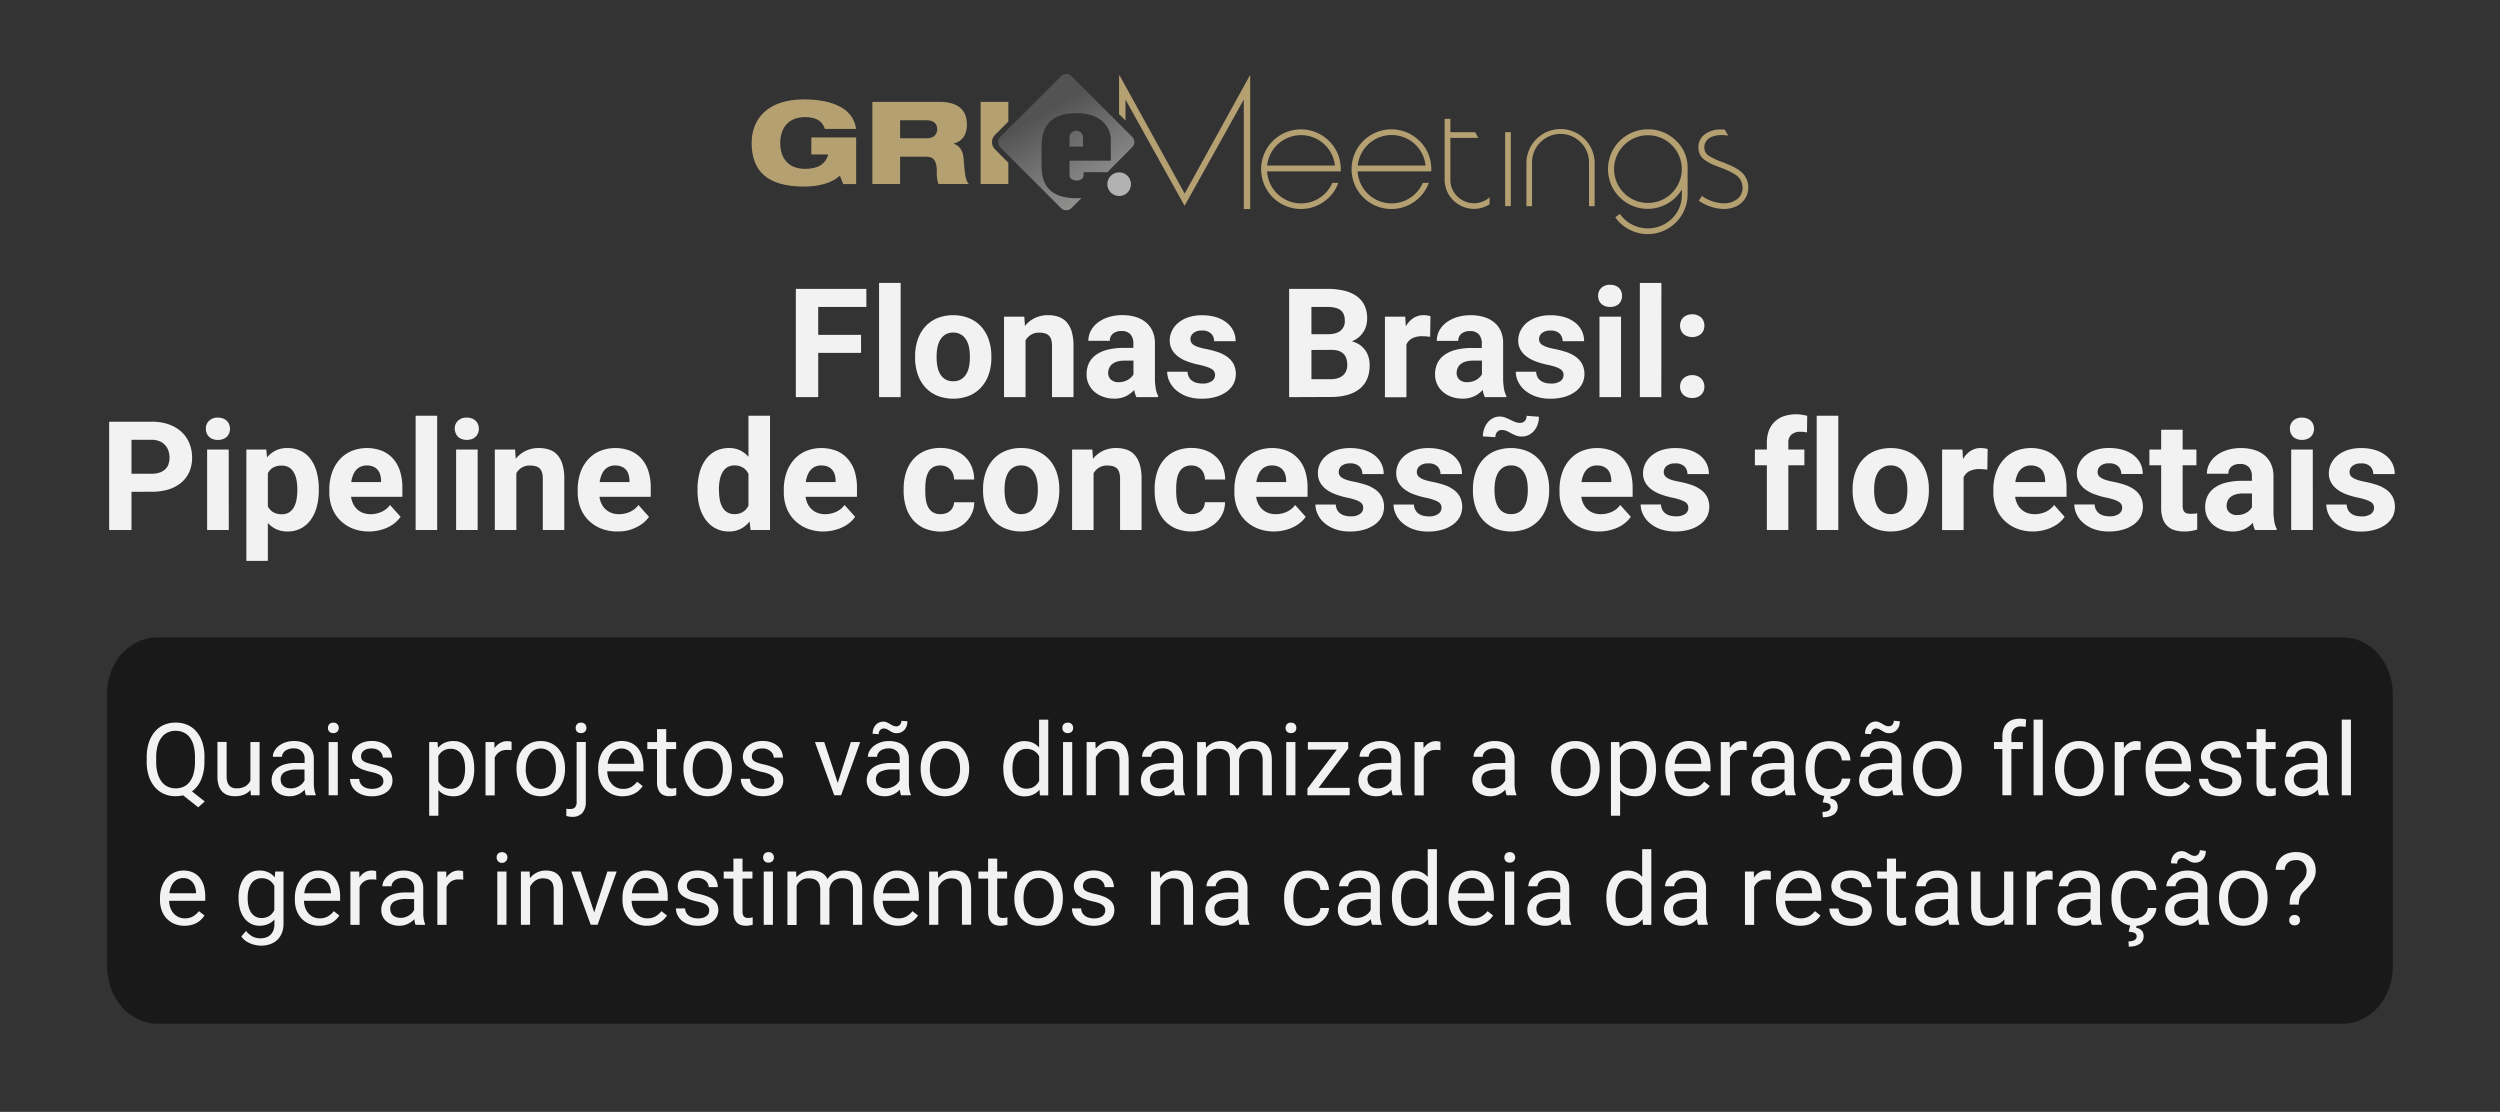 <svg id="Layer_1" data-name="Layer 1" xmlns="http://www.w3.org/2000/svg" xmlns:xlink="http://www.w3.org/1999/xlink" viewBox="0 0 1090.04 484.79"><rect x="0" y="0" width="1090.04" height="484.79" fill="#333333" stroke="none"/><defs><style>.cls-1{fill:#b5a072;}.cls-2{fill:url(#linear-gradient);}.cls-3{fill:#b2b2b2;}.cls-4{fill:#f2f2f2;}.cls-5{isolation:isolate;opacity:0.5;}</style><linearGradient id="linear-gradient" x1="455.07" y1="116.39" x2="483.84" y2="66.43" gradientTransform="matrix(1, 0, 0, -1, 0, 161.28)" gradientUnits="userSpaceOnUse"><stop offset="0.06" stop-color="#9d9d9c" stop-opacity="0.3"/><stop offset="0.29" stop-color="#9d9d9c" stop-opacity="0.49"/><stop offset="0.77" stop-color="#9d9d9c" stop-opacity="0.86"/><stop offset="1" stop-color="#9d9d9c"/></linearGradient></defs><g id="Layer_2" data-name="Layer 2"><g id="Camada_1" data-name="Camada 1"><path class="cls-1" d="M351,51.06c5.69,0,7.84,2.41,8.64,5.17h13.66c-1.48-10.33-12.85-12.89-22.81-12.89-15.7,0-22.76,8.43-22.76,19,0,12.38,7,19,22.81,19,9.4,0,14-3.1,15.65-4.79l1.47,3.71h5.64V59.94H353.75v7.4h7.4c-1.15,4.08-4.27,6.28-10.19,6.28-7.47,0-10.77-5-10.77-11.23S343.49,51.06,351,51.06Z"/><path class="cls-1" d="M415.79,62.69v-.1c3.25-.8,5.79-3.35,5.79-8.17,0-6-3.21-10-12.15-10H380.37v35.8h12.09V68.31h11.07c3.05,0,4.94,1,4.94,6.62a14.46,14.46,0,0,0,.71,5.31h13.26c-1.53-1.74-1.74-4.11-2.29-11.13C419.8,65.25,418.07,63.45,415.79,62.69Zm-11.69-2.4H392.46V52.45H404.1c3,0,4.52,1.51,4.52,3.86S407.1,60.29,404.1,60.29Z"/><path class="cls-1" d="M433.83,65.11a4.44,4.44,0,0,1,0-6.27h0L439.65,53V44.43H427.57V80.24h12.08v-9.3Z"/><path class="cls-1" d="M579,61a17.36,17.36,0,1,0-1.69,26.9,17.12,17.12,0,0,0,6.23-8.17h-2.64a14.83,14.83,0,0,1-28.42-5H584.6l0-.44v-.44c0-.43,0-1-.09-1.6A16.76,16.76,0,0,0,579,61ZM552.49,72.16a14.87,14.87,0,0,1,29.56,0Z"/><path class="cls-1" d="M618.46,61a17.37,17.37,0,1,0-1.7,26.9A17,17,0,0,0,623,79.72h-2.64a14.83,14.83,0,0,1-28.42-5h32.14l0-.44,0-.44c0-.43,0-1-.09-1.6A16.75,16.75,0,0,0,618.46,61ZM592,72.16a14.87,14.87,0,0,1,29.57,0Z"/><rect class="cls-1" x="656.26" y="57.63" width="2.48" height="32.23"/><path class="cls-1" d="M680.44,56.27a14.88,14.88,0,0,0-14.9,14.85V89.9H668V71.17a12.42,12.42,0,1,1,24.83,0V89.9h2.46V71.17a14.88,14.88,0,0,0-14.85-14.9Z"/><path class="cls-1" d="M718.47,56.39a17.34,17.34,0,0,0-17.36,17.33v0a17.31,17.31,0,0,0,26,15,17.05,17.05,0,0,0,6.21-6.1V85A14.21,14.21,0,0,1,729,95.29a15,15,0,0,1-21,0,17.88,17.88,0,0,1-1.72-2.06l-2,1.54a17.39,17.39,0,0,0,31.55-9.68V73.18a15.92,15.92,0,0,0-5.15-11.93A17,17,0,0,0,718.47,56.39Zm14.81,17.74a14.76,14.76,0,1,1,0-.8Z"/><path class="cls-1" d="M758.63,74.49A18.94,18.94,0,0,0,755,72.35c-.59-.28-1.26-.56-2-.87l-1-.41-1-.39a30.17,30.17,0,0,1-5.8-2.68,4.24,4.24,0,0,1-2.1-3.52,4.9,4.9,0,0,1,3.34-4.83,10,10,0,0,1,2.46-.65l.93-.1h.51a26.8,26.8,0,0,1,3.23.2L752,56.49c-.58,0-1.16-.05-1.74-.05a11.49,11.49,0,0,0-6.21,1.65,7,7,0,0,0-3.52,6.4,6.48,6.48,0,0,0,3,5.42,16.94,16.94,0,0,0,3,1.72l1.71.69,1.74.68a32.82,32.82,0,0,1,6.8,3.23,6.7,6.7,0,0,1,3,5.62,6.1,6.1,0,0,1-2,4.67,9.06,9.06,0,0,1-6.37,2.12,17.48,17.48,0,0,1-9.36-3.2l-1.35,2.07a19.83,19.83,0,0,0,10.71,3.61q5.24,0,8.22-3a8.56,8.56,0,0,0,2.64-6.32A8.89,8.89,0,0,0,758.63,74.49Z"/><path class="cls-1" d="M635.39,85.57a9.84,9.84,0,0,1-3-7.25V60.12h12.19l-1.38-2.49H632.39V51.84h-2.51V78.33a12.78,12.78,0,0,0,19.61,10.76V86a10.24,10.24,0,0,1-14.08-.39Z"/><path class="cls-1" d="M544.89,33,516.54,84.41,488.23,33A.14.14,0,0,0,488,33a.16.16,0,0,0-.07.13V49.74l2.8,2.8V43.43l25.77,46.31,25.81-46.31V91.12h2.8v-58A.14.14,0,0,0,545,33,.14.14,0,0,0,544.89,33Z"/><path class="cls-2" d="M493.68,59.68,467.19,33.19a3.24,3.24,0,0,0-4.56,0l-26.5,26.49a3.24,3.24,0,0,0,0,4.56l26.49,26.49a3.24,3.24,0,0,0,4.56,0l4.36-4.36c-.61,0-1.23.07-1.88.07-10.49,0-15.52-4.44-15.52-14.06V64c0-8.81,3.73-14.66,15.45-14.66,10.42,0,14.75,6.1,14.75,11.64v9.07h-18v6.46c0,1.54,1.9,2.22,3.12,2.22s3-.74,3-2.22V75.09h10.36L493.65,64.2A3.23,3.23,0,0,0,493.68,59.68ZM469.38,57a2.93,2.93,0,0,0-3.05,2.48v4.42h5.86V59.51A2.92,2.92,0,0,0,469.37,57Z"/><circle class="cls-3" cx="487.97" cy="80.31" r="5.16"/></g></g><path class="cls-4" d="M375.44,153.86H356.76v19.3H347V125.94h30.75v7.88h-21V146h18.68Z"/><path class="cls-4" d="M392.7,173.16h-9.41V123.35h9.41Z"/><path class="cls-4" d="M399,155.29a22,22,0,0,1,1.11-7.1,16.15,16.15,0,0,1,3.21-5.66,14.78,14.78,0,0,1,5.2-3.75,19.11,19.11,0,0,1,14.16,0,15,15,0,0,1,5.24,3.75,16.17,16.17,0,0,1,3.22,5.66,22,22,0,0,1,1.11,7.1V156a21.92,21.92,0,0,1-1.11,7.12,16.17,16.17,0,0,1-3.22,5.64,14.8,14.8,0,0,1-5.21,3.73,19.21,19.21,0,0,1-14.15,0,14.69,14.69,0,0,1-5.23-3.73,16.17,16.17,0,0,1-3.22-5.64A21.92,21.92,0,0,1,399,156Zm9.38.68a19.72,19.72,0,0,0,.39,4,9.93,9.93,0,0,0,1.24,3.26,6.52,6.52,0,0,0,2.24,2.19,6.6,6.6,0,0,0,3.39.81,6.47,6.47,0,0,0,3.33-.81,6.63,6.63,0,0,0,2.25-2.19,9.73,9.73,0,0,0,1.26-3.26,19.72,19.72,0,0,0,.39-4v-.68a19.22,19.22,0,0,0-.39-3.94,10.13,10.13,0,0,0-1.26-3.27,6.27,6.27,0,0,0-5.64-3.07,6.38,6.38,0,0,0-3.33.83,6.49,6.49,0,0,0-2.24,2.24,10.35,10.35,0,0,0-1.24,3.27,19.22,19.22,0,0,0-.39,3.94Z"/><path class="cls-4" d="M446.6,138.07l.29,4.05a12.3,12.3,0,0,1,4.38-3.48,13.12,13.12,0,0,1,5.7-1.22,13.82,13.82,0,0,1,4.54.7,8.38,8.38,0,0,1,3.51,2.29,10.76,10.76,0,0,1,2.25,4.15,21.42,21.42,0,0,1,.79,6.29v22.31h-9.37V150.78a8.85,8.85,0,0,0-.37-2.79,3.86,3.86,0,0,0-2.84-2.67,9.09,9.09,0,0,0-2.4-.28,6.69,6.69,0,0,0-3.55.91,7,7,0,0,0-2.38,2.47v24.74h-9.38V138.07Z"/><path class="cls-4" d="M495.5,173.16a10.3,10.3,0,0,1-.94-3.15,12.4,12.4,0,0,1-3.58,2.7,11.57,11.57,0,0,1-5.27,1.1A14,14,0,0,1,481,173a11.71,11.71,0,0,1-3.8-2.17,9.9,9.9,0,0,1-2.51-3.33,9.7,9.7,0,0,1-.91-4.23,11.27,11.27,0,0,1,1-4.9,9.68,9.68,0,0,1,3.07-3.63,14.81,14.81,0,0,1,5.07-2.27,28.53,28.53,0,0,1,7.06-.78h4.18v-2a5.79,5.79,0,0,0-1.25-3.89,4.91,4.91,0,0,0-3.94-1.46,5.56,5.56,0,0,0-3.71,1.14,3.83,3.83,0,0,0-1.35,3.11h-9.37a9.3,9.3,0,0,1,1.05-4.31,11,11,0,0,1,3-3.57,15.16,15.16,0,0,1,4.71-2.42,20,20,0,0,1,6.16-.89,19.52,19.52,0,0,1,5.64.78,12.8,12.8,0,0,1,4.48,2.32,10.54,10.54,0,0,1,2.93,3.86,12.94,12.94,0,0,1,1.06,5.4v14.85c0,1,0,1.89.09,2.68s.15,1.5.26,2.14a11.71,11.71,0,0,0,.42,1.72,11,11,0,0,0,.62,1.44v.55Zm-7.75-6.52a8.22,8.22,0,0,0,2.22-.29,8,8,0,0,0,1.83-.76,6.78,6.78,0,0,0,1.41-1.09,6,6,0,0,0,1-1.26v-6h-3.86a11.33,11.33,0,0,0-3.21.41,6.22,6.22,0,0,0-2.24,1.14,4.46,4.46,0,0,0-1.29,1.71,5.31,5.31,0,0,0-.43,2.16,3.74,3.74,0,0,0,1.24,2.89A4.8,4.8,0,0,0,487.75,166.64Z"/><path class="cls-4" d="M529.78,163.46a3.22,3.22,0,0,0-.29-1.36,3,3,0,0,0-1.11-1.15,9.72,9.72,0,0,0-2.2-1,27.62,27.62,0,0,0-3.6-.94,35.16,35.16,0,0,1-5-1.46,15.35,15.35,0,0,1-4-2.17,9.72,9.72,0,0,1-2.62-3,8.28,8.28,0,0,1-.94-4,9.45,9.45,0,0,1,1-4.18,10.56,10.56,0,0,1,2.76-3.49,13.47,13.47,0,0,1,4.41-2.38,18.25,18.25,0,0,1,5.88-.88,20.75,20.75,0,0,1,6.13.84,14,14,0,0,1,4.62,2.36,10.33,10.33,0,0,1,2.92,3.58,10.15,10.15,0,0,1,1,4.54h-9.37a4.53,4.53,0,0,0-1.29-3.32,5.49,5.49,0,0,0-4.06-1.32,5.6,5.6,0,0,0-3.66,1.07,3.38,3.38,0,0,0-1.3,2.73,2.72,2.72,0,0,0,.34,1.38,3.38,3.38,0,0,0,1.1,1.1,9.08,9.08,0,0,0,2,.92,25.6,25.6,0,0,0,3.07.78,42.27,42.27,0,0,1,5.28,1.36,15.27,15.27,0,0,1,4.2,2.09,9.5,9.5,0,0,1,2.78,3.12,9.82,9.82,0,0,1,0,8.72,10,10,0,0,1-3,3.39,15,15,0,0,1-4.66,2.24,21.32,21.32,0,0,1-6.09.81,18.86,18.86,0,0,1-6.52-1,15,15,0,0,1-4.75-2.72,11.38,11.38,0,0,1-2.91-3.8,10.16,10.16,0,0,1-1-4.25h8.89a5.37,5.37,0,0,0,.6,2.36,4.54,4.54,0,0,0,1.41,1.6,6.17,6.17,0,0,0,2,.91,9.94,9.94,0,0,0,2.41.29,6.79,6.79,0,0,0,4.07-1A3.17,3.17,0,0,0,529.78,163.46Z"/><path class="cls-4" d="M562.08,173.16V125.94h16.54a31.54,31.54,0,0,1,7.36.78,15.72,15.72,0,0,1,5.5,2.38,10.63,10.63,0,0,1,3.44,4,13,13,0,0,1,1.18,5.74,11.39,11.39,0,0,1-.41,3.11,10,10,0,0,1-3.32,5.14,10.44,10.44,0,0,1-3,1.74,10.55,10.55,0,0,1,3.56,1.57,10.09,10.09,0,0,1,2.43,2.45,9.7,9.7,0,0,1,1.39,3,13.07,13.07,0,0,1,.44,3.36q0,6.87-4.43,10.38t-12.59,3.5Zm9.73-27.44H579c2.49,0,4.33-.56,5.55-1.57a5.27,5.27,0,0,0,1.81-4.3q0-3.21-1.86-4.62t-5.89-1.41h-6.81Zm0,6.88v12.74h8.34a9.8,9.8,0,0,0,3.24-.47,6.42,6.42,0,0,0,2.27-1.29,5.13,5.13,0,0,0,1.34-2,6.51,6.51,0,0,0,.44-2.45,9,9,0,0,0-.39-2.74,5.23,5.23,0,0,0-1.21-2.07,5.37,5.37,0,0,0-2.16-1.32,10,10,0,0,0-3.18-.45Z"/><path class="cls-4" d="M623.57,146.86c-.48-.07-1-.13-1.67-.18s-1.21-.08-1.7-.08a9.39,9.39,0,0,0-4.46.92,5.7,5.7,0,0,0-2.52,2.68v23h-9.37V138.07h8.85l.26,4.18a10.62,10.62,0,0,1,3.28-3.55,8.1,8.1,0,0,1,4.54-1.28,11,11,0,0,1,1.57.13,12.15,12.15,0,0,1,1.35.29Z"/><path class="cls-4" d="M647.44,173.16a10.3,10.3,0,0,1-.94-3.15,12.31,12.31,0,0,1-3.59,2.7,11.51,11.51,0,0,1-5.27,1.1,13.94,13.94,0,0,1-4.71-.78,11.71,11.71,0,0,1-3.8-2.17,9.9,9.9,0,0,1-2.51-3.33,9.7,9.7,0,0,1-.91-4.23,11.27,11.27,0,0,1,1-4.9,9.59,9.59,0,0,1,3.07-3.63,14.81,14.81,0,0,1,5.07-2.27,28.48,28.48,0,0,1,7.06-.78h4.18v-2a5.79,5.79,0,0,0-1.25-3.89,4.92,4.92,0,0,0-3.94-1.46,5.54,5.54,0,0,0-3.71,1.14,3.83,3.83,0,0,0-1.35,3.11h-9.37a9.3,9.3,0,0,1,1-4.31,10.71,10.71,0,0,1,3-3.57,15.21,15.21,0,0,1,4.7-2.42,20.16,20.16,0,0,1,6.17-.89,19.52,19.52,0,0,1,5.64.78,12.66,12.66,0,0,1,4.47,2.32,10.46,10.46,0,0,1,2.94,3.86,12.94,12.94,0,0,1,1,5.4v14.85c0,1,0,1.89.1,2.68s.15,1.5.26,2.14a11.71,11.71,0,0,0,.42,1.72,9.76,9.76,0,0,0,.62,1.44v.55Zm-7.75-6.52a8.22,8.22,0,0,0,2.22-.29,8,8,0,0,0,1.83-.76,6.78,6.78,0,0,0,1.41-1.09,6,6,0,0,0,1-1.26v-6h-3.86a11.33,11.33,0,0,0-3.21.41,6.14,6.14,0,0,0-2.24,1.14,4.49,4.49,0,0,0-1.3,1.71,5.47,5.47,0,0,0-.42,2.16,3.76,3.76,0,0,0,1.23,2.89A4.84,4.84,0,0,0,639.69,166.64Z"/><path class="cls-4" d="M681.72,163.46a3.22,3.22,0,0,0-.29-1.36,3.07,3.07,0,0,0-1.11-1.15,9.72,9.72,0,0,0-2.2-1,27.62,27.62,0,0,0-3.6-.94,34.4,34.4,0,0,1-5-1.46,15.59,15.59,0,0,1-4-2.17,9.82,9.82,0,0,1-2.61-3,8.17,8.17,0,0,1-.94-4,9.45,9.45,0,0,1,1-4.18,10.53,10.53,0,0,1,2.75-3.49,13.42,13.42,0,0,1,4.42-2.38,18.25,18.25,0,0,1,5.88-.88,20.79,20.79,0,0,1,6.13.84,14,14,0,0,1,4.62,2.36,10.33,10.33,0,0,1,2.92,3.58,10.15,10.15,0,0,1,1,4.54h-9.37a4.5,4.5,0,0,0-1.3-3.32,5.45,5.45,0,0,0-4-1.32,5.65,5.65,0,0,0-3.67,1.07,3.4,3.4,0,0,0-1.29,2.73,2.72,2.72,0,0,0,.34,1.38,3.29,3.29,0,0,0,1.1,1.1,9.08,9.08,0,0,0,2,.92,24.65,24.65,0,0,0,3.07.78,42.27,42.27,0,0,1,5.28,1.36,15.55,15.55,0,0,1,4.2,2.09,9.47,9.47,0,0,1,2.77,3.12,9.78,9.78,0,0,1,0,8.72,10,10,0,0,1-3,3.39,14.79,14.79,0,0,1-4.65,2.24,21.4,21.4,0,0,1-6.1.81,18.84,18.84,0,0,1-6.51-1,15,15,0,0,1-4.76-2.72,11.48,11.48,0,0,1-2.9-3.8,10,10,0,0,1-1-4.25h8.88a5.66,5.66,0,0,0,.6,2.36,4.67,4.67,0,0,0,1.42,1.6,6.12,6.12,0,0,0,2,.91,10.09,10.09,0,0,0,2.42.29,6.81,6.81,0,0,0,4.07-1A3.17,3.17,0,0,0,681.72,163.46Z"/><path class="cls-4" d="M696.8,129a4.63,4.63,0,0,1,1.41-3.47,5.28,5.28,0,0,1,3.84-1.36,6.46,6.46,0,0,1,2.17.35,4.87,4.87,0,0,1,1.66,1,4.58,4.58,0,0,1,1,1.54,5.3,5.3,0,0,1,0,3.89,4.49,4.49,0,0,1-1,1.54,4.87,4.87,0,0,1-1.66,1,6.9,6.9,0,0,1-4.34,0,4.87,4.87,0,0,1-1.66-1,4.49,4.49,0,0,1-1.05-1.54A5,5,0,0,1,696.8,129Zm10,44.17h-9.4V138.07h9.4Z"/><path class="cls-4" d="M724.36,173.16H715V123.35h9.4Z"/><path class="cls-4" d="M732.53,142a5.26,5.26,0,0,1,.38-2,4.38,4.38,0,0,1,1.07-1.59,5.16,5.16,0,0,1,1.67-1,5.78,5.78,0,0,1,2.17-.39,5.93,5.93,0,0,1,2.19.39,5.26,5.26,0,0,1,1.69,1,4.51,4.51,0,0,1,1.07,1.59,5.26,5.26,0,0,1,.37,2,5.1,5.1,0,0,1-.37,2,4.65,4.65,0,0,1-1.07,1.58,4.89,4.89,0,0,1-1.69,1,6.14,6.14,0,0,1-2.19.38,6,6,0,0,1-2.17-.38,4.8,4.8,0,0,1-1.67-1,4.52,4.52,0,0,1-1.07-1.58A5.1,5.1,0,0,1,732.53,142Zm0,26.56a5.26,5.26,0,0,1,.38-2A4.46,4.46,0,0,1,734,165a5.16,5.16,0,0,1,1.67-1.05,5.78,5.78,0,0,1,2.17-.39,5.93,5.93,0,0,1,2.19.39A5.26,5.26,0,0,1,741.7,165a4.6,4.6,0,0,1,1.07,1.59,5.26,5.26,0,0,1,.37,2,5.1,5.1,0,0,1-.37,2,4.65,4.65,0,0,1-1.07,1.58,4.89,4.89,0,0,1-1.69,1,6.14,6.14,0,0,1-2.19.38,6,6,0,0,1-2.17-.38,4.8,4.8,0,0,1-1.67-1,4.52,4.52,0,0,1-1.07-1.58A5.1,5.1,0,0,1,732.53,168.55Z"/><path class="cls-4" d="M57.33,214.45v16.64H47.6V183.87H66A22.29,22.29,0,0,1,73.5,185a16,16,0,0,1,5.58,3.26,13.86,13.86,0,0,1,3.48,5,16,16,0,0,1,1.2,6.24,15.33,15.33,0,0,1-1.2,6.19,12.87,12.87,0,0,1-3.48,4.71,16.38,16.38,0,0,1-5.58,3,24.62,24.62,0,0,1-7.48,1Zm0-7.88H66a11,11,0,0,0,3.59-.52,6.59,6.59,0,0,0,2.46-1.44,5.62,5.62,0,0,0,1.41-2.22,8.61,8.61,0,0,0,.46-2.83,9.6,9.6,0,0,0-.46-2.93,7,7,0,0,0-1.41-2.5,6.86,6.86,0,0,0-2.46-1.73,9.1,9.1,0,0,0-3.59-.65H57.33Z"/><path class="cls-4" d="M89.76,186.92a4.6,4.6,0,0,1,1.41-3.47A5.3,5.3,0,0,1,95,182.08a6.25,6.25,0,0,1,2.17.36,4.59,4.59,0,0,1,1.65,1A4.38,4.38,0,0,1,99.9,185a5.07,5.07,0,0,1,.37,1.93,5.22,5.22,0,0,1-.37,2,4.47,4.47,0,0,1-1.06,1.54,4.57,4.57,0,0,1-1.65,1,6.75,6.75,0,0,1-4.35,0,4.57,4.57,0,0,1-1.65-1,4.47,4.47,0,0,1-1.06-1.54A5.22,5.22,0,0,1,89.76,186.92Zm10,44.17H90.31V196h9.41Z"/><path class="cls-4" d="M139,213.87a26.71,26.71,0,0,1-.89,7.1,17.26,17.26,0,0,1-2.61,5.66,12.41,12.41,0,0,1-4.26,3.74,12.22,12.22,0,0,1-5.86,1.37,11.66,11.66,0,0,1-4.91-1,11,11,0,0,1-3.68-2.72v16.54h-9.37V196h8.69l.32,3.43a11.6,11.6,0,0,1,3.78-3,11.43,11.43,0,0,1,5.11-1.07,13.1,13.1,0,0,1,5.9,1.28,11.69,11.69,0,0,1,4.28,3.63,16.87,16.87,0,0,1,2.61,5.64,27.68,27.68,0,0,1,.89,7.29Zm-9.37-.68a20.49,20.49,0,0,0-.37-4,10.4,10.4,0,0,0-1.19-3.25,6.07,6.07,0,0,0-2.09-2.15,5.88,5.88,0,0,0-3.13-.78,7.43,7.43,0,0,0-3.77.86,5.71,5.71,0,0,0-2.29,2.51v14.37a6.22,6.22,0,0,0,2.29,2.55,7.18,7.18,0,0,0,3.84.92,5.76,5.76,0,0,0,3.13-.81,6.15,6.15,0,0,0,2.07-2.22,10.56,10.56,0,0,0,1.15-3.29,21.3,21.3,0,0,0,.36-4Z"/><path class="cls-4" d="M161,231.74a19.13,19.13,0,0,1-7.31-1.33,16.08,16.08,0,0,1-5.48-3.64,15.39,15.39,0,0,1-3.44-5.4,18.36,18.36,0,0,1-1.19-6.63v-1.26a22.21,22.21,0,0,1,1.16-7.32,16.68,16.68,0,0,1,3.27-5.72,14.93,14.93,0,0,1,5.16-3.75,18.17,18.17,0,0,1,13.47-.09,13.33,13.33,0,0,1,4.85,3.5,14.83,14.83,0,0,1,2.95,5.43,23.73,23.73,0,0,1,1,7.07v4H153.07a9.81,9.81,0,0,0,.92,3.11,8.25,8.25,0,0,0,1.78,2.39,8,8,0,0,0,2.55,1.54,9.14,9.14,0,0,0,3.28.55,11.59,11.59,0,0,0,4.73-1,9.47,9.47,0,0,0,3.73-3l4.61,5.15a13.95,13.95,0,0,1-5.1,4.36,17.28,17.28,0,0,1-3.87,1.43A19.42,19.42,0,0,1,161,231.74Zm-1.07-28.8a6.41,6.41,0,0,0-2.68.53,6,6,0,0,0-2,1.49,7.5,7.5,0,0,0-1.35,2.29,12.86,12.86,0,0,0-.75,2.95h13v-.74a9.37,9.37,0,0,0-.41-2.6,5.48,5.48,0,0,0-1.13-2.07,5.13,5.13,0,0,0-1.95-1.37A7.42,7.42,0,0,0,159.91,202.94Z"/><path class="cls-4" d="M190.62,231.09h-9.4V181.27h9.4Z"/><path class="cls-4" d="M198.27,186.92a4.57,4.57,0,0,1,1.42-3.47,5.29,5.29,0,0,1,3.84-1.37,6.21,6.21,0,0,1,2.17.36,4.59,4.59,0,0,1,1.65,1,4.38,4.38,0,0,1,1.06,1.54,4.88,4.88,0,0,1,.37,1.93,5,5,0,0,1-.37,2,4.47,4.47,0,0,1-1.06,1.54,4.57,4.57,0,0,1-1.65,1,6.75,6.75,0,0,1-4.35,0,4.74,4.74,0,0,1-1.65-1,4.58,4.58,0,0,1-1-1.54A5,5,0,0,1,198.27,186.92Zm10,44.17h-9.4V196h9.4Z"/><path class="cls-4" d="M224.58,196l.29,4.05a12.44,12.44,0,0,1,4.38-3.49,13.11,13.11,0,0,1,5.7-1.21,13.82,13.82,0,0,1,4.54.7,8.29,8.29,0,0,1,3.51,2.28,10.83,10.83,0,0,1,2.25,4.15,21.51,21.51,0,0,1,.79,6.29v22.32h-9.37V208.71a8.85,8.85,0,0,0-.37-2.79,3.86,3.86,0,0,0-2.84-2.67,9.09,9.09,0,0,0-2.4-.28,6.6,6.6,0,0,0-3.55.91,6.85,6.85,0,0,0-2.38,2.46v24.75h-9.38V196Z"/><path class="cls-4" d="M269.3,231.74a19.22,19.22,0,0,1-7.32-1.33,16.27,16.27,0,0,1-5.48-3.64,15.37,15.37,0,0,1-3.43-5.4,18.36,18.36,0,0,1-1.19-6.63v-1.26a22.48,22.48,0,0,1,1.15-7.32,16.86,16.86,0,0,1,3.28-5.72,14.74,14.74,0,0,1,5.16-3.75,18.17,18.17,0,0,1,13.47-.09,13.41,13.41,0,0,1,4.85,3.5,14.83,14.83,0,0,1,2.95,5.43,23.73,23.73,0,0,1,1,7.07v4H261.38a9.82,9.82,0,0,0,.93,3.11,7.74,7.74,0,0,0,4.33,3.93,9.12,9.12,0,0,0,3.27.55,11.61,11.61,0,0,0,4.74-1,9.47,9.47,0,0,0,3.73-3l4.6,5.15a13.69,13.69,0,0,1-2.11,2.34,14.14,14.14,0,0,1-3,2A17.46,17.46,0,0,1,274,231.2,19.48,19.48,0,0,1,269.3,231.74Zm-1.07-28.8a6.41,6.41,0,0,0-2.68.53,6,6,0,0,0-2,1.49,7.68,7.68,0,0,0-1.34,2.29,12.86,12.86,0,0,0-.75,2.95h13v-.74a9.37,9.37,0,0,0-.41-2.6,5.62,5.62,0,0,0-1.13-2.07,5.13,5.13,0,0,0-2-1.37A7.42,7.42,0,0,0,268.23,202.94Z"/><path class="cls-4" d="M304.13,213.28a27.24,27.24,0,0,1,.92-7.29,17.28,17.28,0,0,1,2.68-5.68,12,12,0,0,1,4.31-3.66,12.68,12.68,0,0,1,5.84-1.3,10.9,10.9,0,0,1,4.78,1,11.54,11.54,0,0,1,3.68,2.82v-17.9h9.41v49.82h-8.47l-.45-3.73a11.94,11.94,0,0,1-3.86,3.22,11,11,0,0,1-5.16,1.16,12.18,12.18,0,0,1-5.79-1.35,12.71,12.71,0,0,1-4.29-3.71,17.39,17.39,0,0,1-2.68-5.63,26.16,26.16,0,0,1-.92-7.09Zm9.37.68a20.84,20.84,0,0,0,.36,4,10.19,10.19,0,0,0,1.15,3.23,6.08,6.08,0,0,0,2.07,2.17,5.85,5.85,0,0,0,3.13.8,6.81,6.81,0,0,0,3.78-1,6.43,6.43,0,0,0,2.35-2.69V206.63a6.34,6.34,0,0,0-2.35-2.7,6.76,6.76,0,0,0-3.71-1,5.94,5.94,0,0,0-3.15.79A6,6,0,0,0,315,206a10.84,10.84,0,0,0-1.17,3.28,20.66,20.66,0,0,0-.37,4.05Z"/><path class="cls-4" d="M359.16,231.74a19.16,19.16,0,0,1-7.31-1.33,16.17,16.17,0,0,1-5.48-3.64,15.54,15.54,0,0,1-3.44-5.4,18.36,18.36,0,0,1-1.18-6.63v-1.26a22.21,22.21,0,0,1,1.15-7.32,17,17,0,0,1,3.27-5.72,14.93,14.93,0,0,1,5.16-3.75,18.19,18.19,0,0,1,13.48-.09,13.29,13.29,0,0,1,4.84,3.5,14.83,14.83,0,0,1,3,5.43,23.73,23.73,0,0,1,1,7.07v4H351.25a9.81,9.81,0,0,0,.92,3.11,8.1,8.1,0,0,0,1.79,2.39,7.86,7.86,0,0,0,2.54,1.54,9.21,9.21,0,0,0,3.28.55,11.56,11.56,0,0,0,4.73-1,9.4,9.4,0,0,0,3.73-3l4.61,5.15a14.12,14.12,0,0,1-2.11,2.34,14.4,14.4,0,0,1-3,2,17.55,17.55,0,0,1-3.88,1.43A19.42,19.42,0,0,1,359.16,231.74Zm-1.07-28.8a6.36,6.36,0,0,0-2.67.53,6,6,0,0,0-2,1.49,7.92,7.92,0,0,0-1.35,2.29,13.4,13.4,0,0,0-.74,2.95h13v-.74a9.37,9.37,0,0,0-.4-2.6,5.64,5.64,0,0,0-1.14-2.07,5.1,5.1,0,0,0-1.94-1.37A7.48,7.48,0,0,0,358.09,202.94Z"/><path class="cls-4" d="M410.05,224.18a7.35,7.35,0,0,0,2.36-.37,5.43,5.43,0,0,0,1.85-1.06,4.73,4.73,0,0,0,1.22-1.64A5.43,5.43,0,0,0,416,219h8.79a11.93,11.93,0,0,1-1.17,5.14,12.53,12.53,0,0,1-3.08,4.05,14.06,14.06,0,0,1-4.59,2.65,18.48,18.48,0,0,1-12.83-.44A14.24,14.24,0,0,1,398,226.6a15.91,15.91,0,0,1-3-5.62,23.26,23.26,0,0,1-1-6.95v-.91a23.39,23.39,0,0,1,1-7,16.09,16.09,0,0,1,3-5.64,14.11,14.11,0,0,1,5.05-3.78,16.94,16.94,0,0,1,7.08-1.38,17.63,17.63,0,0,1,5.92,1,13.14,13.14,0,0,1,4.59,2.75,12.19,12.19,0,0,1,3,4.33,14.76,14.76,0,0,1,1.11,5.69H416a7.5,7.5,0,0,0-.44-2.39,5.81,5.81,0,0,0-1.15-1.94,5.46,5.46,0,0,0-1.85-1.32,6.27,6.27,0,0,0-2.53-.48,6.06,6.06,0,0,0-3.34.84,5.88,5.88,0,0,0-2,2.25,10.47,10.47,0,0,0-1,3.26,28.11,28.11,0,0,0-.25,3.83V214a28.24,28.24,0,0,0,.25,3.86,10.26,10.26,0,0,0,1,3.24,5.8,5.8,0,0,0,2,2.22A6.28,6.28,0,0,0,410.05,224.18Z"/><path class="cls-4" d="M428.63,213.22a22.25,22.25,0,0,1,1.1-7.1,16.38,16.38,0,0,1,3.21-5.66,14.82,14.82,0,0,1,5.21-3.75,17.29,17.29,0,0,1,7.05-1.36,17.5,17.5,0,0,1,7.1,1.36,14.94,14.94,0,0,1,5.24,3.75,16.1,16.1,0,0,1,3.23,5.66,22.25,22.25,0,0,1,1.1,7.1v.68a22.28,22.28,0,0,1-1.1,7.12,16.19,16.19,0,0,1-3.23,5.64,14.88,14.88,0,0,1-5.2,3.73,19.24,19.24,0,0,1-14.16,0,14.69,14.69,0,0,1-5.22-3.73,16.19,16.19,0,0,1-3.23-5.64,22.28,22.28,0,0,1-1.1-7.12Zm9.37.68a19.72,19.72,0,0,0,.39,4,10,10,0,0,0,1.25,3.26,6.43,6.43,0,0,0,2.24,2.19,6.57,6.57,0,0,0,3.39.81,6.46,6.46,0,0,0,3.32-.81,6.55,6.55,0,0,0,2.25-2.19,9.61,9.61,0,0,0,1.27-3.26,19.72,19.72,0,0,0,.39-4v-.68a19.15,19.15,0,0,0-.39-3.94,9.89,9.89,0,0,0-1.27-3.28,6.66,6.66,0,0,0-2.27-2.24,6.5,6.5,0,0,0-3.37-.82,6.34,6.34,0,0,0-3.32.82,6.58,6.58,0,0,0-2.24,2.24,10.33,10.33,0,0,0-1.25,3.28,19.15,19.15,0,0,0-.39,3.94Z"/><path class="cls-4" d="M476.27,196l.29,4.05a12.44,12.44,0,0,1,4.38-3.49,13.16,13.16,0,0,1,5.71-1.21,13.86,13.86,0,0,1,4.54.7,8.26,8.26,0,0,1,3.5,2.28,10.83,10.83,0,0,1,2.25,4.15,21.49,21.49,0,0,1,.8,6.29v22.32h-9.37V208.71a8.82,8.82,0,0,0-.38-2.79,3.82,3.82,0,0,0-2.83-2.67,9.2,9.2,0,0,0-2.4-.28,6.64,6.64,0,0,0-3.56.91,6.94,6.94,0,0,0-2.38,2.46v24.75h-9.37V196Z"/><path class="cls-4" d="M519.43,224.18a7.36,7.36,0,0,0,2.37-.37,5.43,5.43,0,0,0,1.85-1.06,4.86,4.86,0,0,0,1.22-1.64,5.61,5.61,0,0,0,.47-2.15h8.79A12.23,12.23,0,0,1,533,224.1a12.67,12.67,0,0,1-3.08,4.05,14.06,14.06,0,0,1-4.59,2.65,18.48,18.48,0,0,1-12.83-.44,14.24,14.24,0,0,1-5.06-3.76,15.91,15.91,0,0,1-3-5.62,23.26,23.26,0,0,1-1-6.95v-.91a23.39,23.39,0,0,1,1-7,16.09,16.09,0,0,1,3-5.64,14,14,0,0,1,5.05-3.78,16.94,16.94,0,0,1,7.08-1.38,17.67,17.67,0,0,1,5.92,1,13.23,13.23,0,0,1,4.59,2.75,12.32,12.32,0,0,1,3,4.33,15,15,0,0,1,1.11,5.69h-8.79a7.79,7.79,0,0,0-.44-2.39,6,6,0,0,0-1.15-1.94,5.56,5.56,0,0,0-1.85-1.32,6.31,6.31,0,0,0-2.53-.48,6,6,0,0,0-3.34.84,5.8,5.8,0,0,0-2,2.25,10.47,10.47,0,0,0-1,3.26,28.09,28.09,0,0,0-.26,3.83V214a28.21,28.21,0,0,0,.26,3.86,10.26,10.26,0,0,0,1,3.24,5.72,5.72,0,0,0,2,2.22A6.25,6.25,0,0,0,519.43,224.18Z"/><path class="cls-4" d="M555.63,231.74a19.22,19.22,0,0,1-7.32-1.33,16.27,16.27,0,0,1-5.48-3.64,15.37,15.37,0,0,1-3.43-5.4,18.36,18.36,0,0,1-1.19-6.63v-1.26a22.48,22.48,0,0,1,1.15-7.32,16.86,16.86,0,0,1,3.28-5.72,14.74,14.74,0,0,1,5.16-3.75,18.17,18.17,0,0,1,13.47-.09,13.41,13.41,0,0,1,4.85,3.5,14.83,14.83,0,0,1,3,5.43,23.73,23.73,0,0,1,1,7.07v4H547.71a9.56,9.56,0,0,0,.93,3.11,8.07,8.07,0,0,0,1.78,2.39,7.9,7.9,0,0,0,2.55,1.54,9.12,9.12,0,0,0,3.27.55,11.61,11.61,0,0,0,4.74-1,9.47,9.47,0,0,0,3.73-3l4.6,5.15a13.69,13.69,0,0,1-2.11,2.34,14.14,14.14,0,0,1-3,2,17.65,17.65,0,0,1-3.87,1.43A19.48,19.48,0,0,1,555.63,231.74Zm-1.07-28.8a6.41,6.41,0,0,0-2.68.53,6,6,0,0,0-2,1.49,7.68,7.68,0,0,0-1.34,2.29,12.86,12.86,0,0,0-.75,2.95h13v-.74a9.37,9.37,0,0,0-.41-2.6,5.76,5.76,0,0,0-1.13-2.07,5.13,5.13,0,0,0-1.95-1.37A7.42,7.42,0,0,0,554.56,202.94Z"/><path class="cls-4" d="M594.38,221.39a3.19,3.19,0,0,0-.29-1.36,3,3,0,0,0-1.1-1.15,9.82,9.82,0,0,0-2.21-1,27.62,27.62,0,0,0-3.6-.94,35.16,35.16,0,0,1-5-1.46,15.37,15.37,0,0,1-4-2.18,9.53,9.53,0,0,1-2.61-3,8.17,8.17,0,0,1-.94-4,9.48,9.48,0,0,1,.95-4.19,10.53,10.53,0,0,1,2.76-3.48,13.48,13.48,0,0,1,4.41-2.39,18.56,18.56,0,0,1,5.89-.87,20.79,20.79,0,0,1,6.13.84,14.16,14.16,0,0,1,4.62,2.35,10.59,10.59,0,0,1,2.92,3.59,10.12,10.12,0,0,1,1,4.54H594a4.57,4.57,0,0,0-1.29-3.33,5.53,5.53,0,0,0-4.06-1.31A5.6,5.6,0,0,0,585,203.1a3.36,3.36,0,0,0-1.3,2.72,2.72,2.72,0,0,0,.34,1.38,3.39,3.39,0,0,0,1.1,1.1,8.53,8.53,0,0,0,2,.93,24.91,24.91,0,0,0,3.06.78,42.89,42.89,0,0,1,5.29,1.36,15.55,15.55,0,0,1,4.2,2.09,9.55,9.55,0,0,1,2.77,3.11,9.89,9.89,0,0,1,0,8.73,10.18,10.18,0,0,1-3,3.39,15,15,0,0,1-4.65,2.23,21,21,0,0,1-6.1.82,18.86,18.86,0,0,1-6.52-1,14.81,14.81,0,0,1-4.75-2.73,11.09,11.09,0,0,1-2.9-3.79,10.06,10.06,0,0,1-1-4.25h8.89a5.33,5.33,0,0,0,.6,2.35,4.68,4.68,0,0,0,1.41,1.61,6.17,6.17,0,0,0,2,.91,9.94,9.94,0,0,0,2.41.29,6.79,6.79,0,0,0,4.07-1A3.2,3.2,0,0,0,594.38,221.39Z"/><path class="cls-4" d="M628.53,221.39a3.19,3.19,0,0,0-.29-1.36,3,3,0,0,0-1.1-1.15,9.82,9.82,0,0,0-2.21-1,27.62,27.62,0,0,0-3.6-.94,35.16,35.16,0,0,1-5-1.46,15.37,15.37,0,0,1-4-2.18,9.53,9.53,0,0,1-2.61-3,8.17,8.17,0,0,1-.94-4,9.48,9.48,0,0,1,.95-4.19,10.53,10.53,0,0,1,2.76-3.48,13.48,13.48,0,0,1,4.41-2.39,18.54,18.54,0,0,1,5.88-.87,20.7,20.7,0,0,1,6.13.84,14.11,14.11,0,0,1,4.63,2.35,10.45,10.45,0,0,1,2.91,3.59,10,10,0,0,1,1,4.54h-9.38a4.57,4.57,0,0,0-1.29-3.33,5.53,5.53,0,0,0-4.06-1.31,5.6,5.6,0,0,0-3.66,1.07,3.36,3.36,0,0,0-1.3,2.72,2.72,2.72,0,0,0,.34,1.38,3.39,3.39,0,0,0,1.1,1.1,8.62,8.62,0,0,0,2,.93,25.6,25.6,0,0,0,3.07.78,42.89,42.89,0,0,1,5.29,1.36,15.34,15.34,0,0,1,4.19,2.09,9.47,9.47,0,0,1,2.78,3.11,9.89,9.89,0,0,1,0,8.73,10.18,10.18,0,0,1-3,3.39,15,15,0,0,1-4.66,2.23,20.92,20.92,0,0,1-6.09.82,18.86,18.86,0,0,1-6.52-1,14.81,14.81,0,0,1-4.75-2.73,11.09,11.09,0,0,1-2.9-3.79,10.06,10.06,0,0,1-1-4.25h8.89a5.33,5.33,0,0,0,.6,2.35,4.68,4.68,0,0,0,1.41,1.61,6.17,6.17,0,0,0,2,.91,9.94,9.94,0,0,0,2.41.29,6.79,6.79,0,0,0,4.07-1A3.2,3.2,0,0,0,628.53,221.39Z"/><path class="cls-4" d="M642.22,213.22a22,22,0,0,1,1.1-7.1,16.06,16.06,0,0,1,3.21-5.66,14.78,14.78,0,0,1,5.2-3.75,19.11,19.11,0,0,1,14.16,0,14.94,14.94,0,0,1,5.24,3.75,16.08,16.08,0,0,1,3.22,5.66,22,22,0,0,1,1.11,7.1v.68a22,22,0,0,1-1.11,7.12,16.17,16.17,0,0,1-3.22,5.64,14.83,14.83,0,0,1-5.21,3.73,19.21,19.21,0,0,1-14.15,0,14.69,14.69,0,0,1-5.22-3.73,16,16,0,0,1-3.23-5.64,22,22,0,0,1-1.1-7.12ZM671,181.7a10,10,0,0,1-.55,3.35,8.62,8.62,0,0,1-1.54,2.74,7.35,7.35,0,0,1-2.34,1.85,6.41,6.41,0,0,1-2.93.68,7,7,0,0,1-2.66-.44,19.66,19.66,0,0,1-2.06-.95c-.64-.35-1.28-.67-1.93-1a5.43,5.43,0,0,0-2.24-.44,2.6,2.6,0,0,0-1.93.81,3.16,3.16,0,0,0-.79,2.31l-5.45-.33a9.88,9.88,0,0,1,.55-3.32,9.21,9.21,0,0,1,1.52-2.76,7.51,7.51,0,0,1,2.32-1.88,6.37,6.37,0,0,1,2.94-.7,6.52,6.52,0,0,1,2.4.44c.73.29,1.45.61,2.14.94s1.38.65,2.07.94a5.85,5.85,0,0,0,2.27.44,2.74,2.74,0,0,0,2-.79,3,3,0,0,0,.82-2.29Zm-19.36,32.2a19.72,19.72,0,0,0,.39,4,9.81,9.81,0,0,0,1.25,3.26,6.4,6.4,0,0,0,2.23,2.19,6.6,6.6,0,0,0,3.39.81,6.47,6.47,0,0,0,3.33-.81,6.55,6.55,0,0,0,2.25-2.19,9.61,9.61,0,0,0,1.27-3.26,19.72,19.72,0,0,0,.39-4v-.68a19.15,19.15,0,0,0-.39-3.94,9.89,9.89,0,0,0-1.27-3.28,6.66,6.66,0,0,0-2.27-2.24,6.5,6.5,0,0,0-3.37-.82,6.37,6.37,0,0,0-3.33.82,6.55,6.55,0,0,0-2.23,2.24,10.09,10.09,0,0,0-1.25,3.28,19.15,19.15,0,0,0-.39,3.94Z"/><path class="cls-4" d="M697.38,231.74a19.16,19.16,0,0,1-7.31-1.33,16.17,16.17,0,0,1-5.48-3.64,15.39,15.39,0,0,1-3.44-5.4,18.36,18.36,0,0,1-1.18-6.63v-1.26a22.21,22.21,0,0,1,1.15-7.32,16.84,16.84,0,0,1,3.27-5.72,14.93,14.93,0,0,1,5.16-3.75A18.17,18.17,0,0,1,703,196.6a13.33,13.33,0,0,1,4.85,3.5,14.83,14.83,0,0,1,3,5.43,23.73,23.73,0,0,1,1,7.07v4H689.47a9.81,9.81,0,0,0,.92,3.11,8.1,8.1,0,0,0,1.79,2.39,7.86,7.86,0,0,0,2.54,1.54,9.17,9.17,0,0,0,3.28.55,11.59,11.59,0,0,0,4.73-1,9.47,9.47,0,0,0,3.73-3l4.61,5.15a14,14,0,0,1-5.09,4.36,17.55,17.55,0,0,1-3.88,1.43A19.42,19.42,0,0,1,697.38,231.74Zm-1.07-28.8a6.33,6.33,0,0,0-2.67.53,6,6,0,0,0-2,1.49,7.7,7.7,0,0,0-1.35,2.29,13.4,13.4,0,0,0-.75,2.95h13v-.74a9.76,9.76,0,0,0-.4-2.6,5.64,5.64,0,0,0-1.14-2.07,5.17,5.17,0,0,0-1.94-1.37A7.48,7.48,0,0,0,696.31,202.94Z"/><path class="cls-4" d="M736.14,221.39a3,3,0,0,0-.3-1.36,2.9,2.9,0,0,0-1.1-1.15,9.82,9.82,0,0,0-2.21-1,27.42,27.42,0,0,0-3.59-.94,34.4,34.4,0,0,1-5-1.46,15.27,15.27,0,0,1-4-2.18,9.79,9.79,0,0,1-2.61-3,8.17,8.17,0,0,1-.94-4,9.49,9.49,0,0,1,1-4.19,10.37,10.37,0,0,1,2.75-3.48,13.48,13.48,0,0,1,4.41-2.39,18.6,18.6,0,0,1,5.89-.87,20.79,20.79,0,0,1,6.13.84,14.06,14.06,0,0,1,4.62,2.35,10.36,10.36,0,0,1,2.92,3.59,10.12,10.12,0,0,1,1,4.54h-9.37a4.54,4.54,0,0,0-1.3-3.33,5.51,5.51,0,0,0-4.05-1.31,5.65,5.65,0,0,0-3.67,1.07,3.38,3.38,0,0,0-1.29,2.72,2.72,2.72,0,0,0,.34,1.38,3.2,3.2,0,0,0,1.1,1.1,8.62,8.62,0,0,0,2,.93A24.91,24.91,0,0,0,732,210a42,42,0,0,1,5.29,1.36,15.55,15.55,0,0,1,4.2,2.09,9.44,9.44,0,0,1,2.77,3.11,9.8,9.8,0,0,1,0,8.73,10,10,0,0,1-3,3.39,14.89,14.89,0,0,1-4.65,2.23,21,21,0,0,1-6.1.82,18.9,18.9,0,0,1-6.52-1,14.92,14.92,0,0,1-4.75-2.73,11.34,11.34,0,0,1-2.9-3.79,10,10,0,0,1-1-4.25h8.88a5.61,5.61,0,0,0,.6,2.35,4.68,4.68,0,0,0,1.41,1.61,6.26,6.26,0,0,0,2,.91,10,10,0,0,0,2.42.29,6.81,6.81,0,0,0,4.07-1A3.2,3.2,0,0,0,736.14,221.39Z"/><path class="cls-4" d="M770.38,231.09V202.87h-5.22V196h5.22V193a14.7,14.7,0,0,1,.89-5.29,10.42,10.42,0,0,1,2.57-3.87,10.91,10.91,0,0,1,4-2.39,16.64,16.64,0,0,1,5.37-.81,15.09,15.09,0,0,1,2.45.2c.78.13,1.56.28,2.31.45l-.09,7.27a11.67,11.67,0,0,0-2.86-.3,5.7,5.7,0,0,0-3.9,1.22,4.44,4.44,0,0,0-1.38,3.52V196h7v6.87h-7v28.22Z"/><path class="cls-4" d="M801.52,231.09h-9.41V181.27h9.41Z"/><path class="cls-4" d="M807.77,213.22a22,22,0,0,1,1.11-7.1,16.06,16.06,0,0,1,3.21-5.66,14.78,14.78,0,0,1,5.2-3.75,19.11,19.11,0,0,1,14.16,0,15,15,0,0,1,5.24,3.75,16.08,16.08,0,0,1,3.22,5.66,22,22,0,0,1,1.11,7.1v.68a22,22,0,0,1-1.11,7.12,16.17,16.17,0,0,1-3.22,5.64,14.92,14.92,0,0,1-5.21,3.73,19.24,19.24,0,0,1-14.16,0,14.87,14.87,0,0,1-5.22-3.73,16.17,16.17,0,0,1-3.22-5.64,22,22,0,0,1-1.11-7.12Zm9.38.68a19.72,19.72,0,0,0,.39,4,9.8,9.8,0,0,0,1.24,3.26,6.52,6.52,0,0,0,2.24,2.19,6.6,6.6,0,0,0,3.39.81,6.41,6.41,0,0,0,3.32-.81,6.66,6.66,0,0,0,2.26-2.19,9.82,9.82,0,0,0,1.26-3.26,19.72,19.72,0,0,0,.39-4v-.68a19.15,19.15,0,0,0-.39-3.94A10.1,10.1,0,0,0,830,206a6.75,6.75,0,0,0-2.27-2.24,6.52,6.52,0,0,0-3.37-.82,6.37,6.37,0,0,0-3.33.82,6.67,6.67,0,0,0-2.24,2.24,10.09,10.09,0,0,0-1.24,3.28,19.15,19.15,0,0,0-.39,3.94Z"/><path class="cls-4" d="M866.51,204.79c-.48-.07-1-.13-1.67-.18s-1.21-.08-1.71-.08a9.3,9.3,0,0,0-4.46.92,5.72,5.72,0,0,0-2.51,2.68v23h-9.37V196h8.85l.26,4.18a10.53,10.53,0,0,1,3.28-3.55,8.08,8.08,0,0,1,4.54-1.28,9.77,9.77,0,0,1,1.57.13,8.83,8.83,0,0,1,1.35.29Z"/><path class="cls-4" d="M886.55,231.74a19.22,19.22,0,0,1-7.32-1.33,16.27,16.27,0,0,1-5.48-3.64,15.37,15.37,0,0,1-3.43-5.4,18.36,18.36,0,0,1-1.19-6.63v-1.26a22.48,22.48,0,0,1,1.15-7.32,16.86,16.86,0,0,1,3.28-5.72,14.84,14.84,0,0,1,5.16-3.75,18.17,18.17,0,0,1,13.47-.09,13.41,13.41,0,0,1,4.85,3.5,14.83,14.83,0,0,1,3,5.43,23.73,23.73,0,0,1,1,7.07v4H878.63a9.82,9.82,0,0,0,.93,3.11,7.74,7.74,0,0,0,4.33,3.93,9.12,9.12,0,0,0,3.27.55,11.61,11.61,0,0,0,4.74-1,9.47,9.47,0,0,0,3.73-3l4.6,5.15a14,14,0,0,1-2.1,2.34,14.48,14.48,0,0,1-3,2,17.46,17.46,0,0,1-3.87,1.43A19.42,19.42,0,0,1,886.55,231.74Zm-1.07-28.8a6.41,6.41,0,0,0-2.68.53,6,6,0,0,0-2,1.49,7.68,7.68,0,0,0-1.34,2.29,12.86,12.86,0,0,0-.75,2.95h13v-.74a9.37,9.37,0,0,0-.41-2.6,5.62,5.62,0,0,0-1.13-2.07,5.13,5.13,0,0,0-2-1.37A7.42,7.42,0,0,0,885.48,202.94Z"/><path class="cls-4" d="M925.3,221.39A3.19,3.19,0,0,0,925,220a3,3,0,0,0-1.1-1.15,9.82,9.82,0,0,0-2.21-1,27.62,27.62,0,0,0-3.6-.94,35.16,35.16,0,0,1-5-1.46,15.37,15.37,0,0,1-4-2.18,9.53,9.53,0,0,1-2.61-3,8.17,8.17,0,0,1-.94-4,9.62,9.62,0,0,1,1-4.19,10.53,10.53,0,0,1,2.76-3.48,13.48,13.48,0,0,1,4.41-2.39,18.56,18.56,0,0,1,5.89-.87,20.79,20.79,0,0,1,6.13.84,14.16,14.16,0,0,1,4.62,2.35,10.59,10.59,0,0,1,2.92,3.59,10.12,10.12,0,0,1,1,4.54h-9.38a4.57,4.57,0,0,0-1.29-3.33,5.53,5.53,0,0,0-4.06-1.31,5.62,5.62,0,0,0-3.66,1.07,3.36,3.36,0,0,0-1.3,2.72,2.82,2.82,0,0,0,.34,1.38,3.33,3.33,0,0,0,1.11,1.1,8.25,8.25,0,0,0,2,.93,24.91,24.91,0,0,0,3.06.78,42.89,42.89,0,0,1,5.29,1.36,15.55,15.55,0,0,1,4.2,2.09,9.55,9.55,0,0,1,2.77,3.11,9.89,9.89,0,0,1,0,8.73,10,10,0,0,1-3,3.39,15,15,0,0,1-4.65,2.23,21,21,0,0,1-6.1.82,18.86,18.86,0,0,1-6.52-1,14.92,14.92,0,0,1-4.75-2.73,11.21,11.21,0,0,1-2.9-3.79,10.06,10.06,0,0,1-1-4.25h8.89a5.33,5.33,0,0,0,.6,2.35,4.68,4.68,0,0,0,1.41,1.61,6.17,6.17,0,0,0,2,.91,9.94,9.94,0,0,0,2.41.29,6.79,6.79,0,0,0,4.07-1A3.2,3.2,0,0,0,925.3,221.39Z"/><path class="cls-4" d="M951.67,187.37V196h6v6.87h-6v17.51a5.8,5.8,0,0,0,.23,1.82,2.37,2.37,0,0,0,.68,1.12,2.42,2.42,0,0,0,1.11.55,7.31,7.31,0,0,0,1.58.15,14.64,14.64,0,0,0,1.54-.07c.46,0,.87-.1,1.21-.16v7.1a20.2,20.2,0,0,1-2.54.6,18.29,18.29,0,0,1-3.13.25,14,14,0,0,1-4.15-.57,7.68,7.68,0,0,1-5.19-5,14,14,0,0,1-.71-4.77V202.87h-5.13V196h5.13v-8.63Z"/><path class="cls-4" d="M983.22,231.09a10.67,10.67,0,0,1-.94-3.15,12.07,12.07,0,0,1-3.58,2.69,11.44,11.44,0,0,1-5.27,1.11,14,14,0,0,1-4.72-.78,11.69,11.69,0,0,1-3.79-2.18,9.79,9.79,0,0,1-3.43-7.55,11.27,11.27,0,0,1,1-4.9,9.5,9.5,0,0,1,3.06-3.63,14.59,14.59,0,0,1,5.08-2.27,28.45,28.45,0,0,1,7.05-.78h4.18v-2a5.78,5.78,0,0,0-1.24-3.89,5,5,0,0,0-3.95-1.46,5.63,5.63,0,0,0-3.71,1.13,3.86,3.86,0,0,0-1.34,3.12h-9.38a9.23,9.23,0,0,1,1.06-4.32,10.68,10.68,0,0,1,3-3.56,15,15,0,0,1,4.7-2.42,20.09,20.09,0,0,1,6.16-.89,19.52,19.52,0,0,1,5.64.78,12.71,12.71,0,0,1,4.48,2.32,10.51,10.51,0,0,1,2.93,3.85,12.85,12.85,0,0,1,1.06,5.4v14.86c0,1,0,1.88.1,2.67s.15,1.51.25,2.14a10.28,10.28,0,0,0,.43,1.72,9.85,9.85,0,0,0,.61,1.45v.55Zm-7.75-6.52a8.22,8.22,0,0,0,2.22-.29,8.07,8.07,0,0,0,1.84-.77,6.42,6.42,0,0,0,1.41-1.08,5.46,5.46,0,0,0,.95-1.27v-6H978a11.33,11.33,0,0,0-3.21.41,6.32,6.32,0,0,0-2.23,1.13,4.49,4.49,0,0,0-1.3,1.72,5.47,5.47,0,0,0-.42,2.16,3.73,3.73,0,0,0,1.23,2.88A4.78,4.78,0,0,0,975.47,224.57Z"/><path class="cls-4" d="M998.43,186.92a4.6,4.6,0,0,1,1.41-3.47,5.3,5.3,0,0,1,3.85-1.37,6.21,6.21,0,0,1,2.17.36,4.59,4.59,0,0,1,1.65,1,4.38,4.38,0,0,1,1.06,1.54,4.88,4.88,0,0,1,.37,1.93,5,5,0,0,1-.37,2,4.47,4.47,0,0,1-1.06,1.54,4.57,4.57,0,0,1-1.65,1,6.75,6.75,0,0,1-4.35,0,4.57,4.57,0,0,1-1.65-1,4.44,4.44,0,0,1-1.05-1.54A5,5,0,0,1,998.43,186.92Zm10,44.17H999V196h9.41Z"/><path class="cls-4" d="M1035.11,221.39a3.19,3.19,0,0,0-.29-1.36,3,3,0,0,0-1.1-1.15,9.82,9.82,0,0,0-2.21-1,27.62,27.62,0,0,0-3.6-.94,35.16,35.16,0,0,1-5-1.46,15.37,15.37,0,0,1-3.95-2.18,9.53,9.53,0,0,1-2.61-3,8.17,8.17,0,0,1-.94-4,9.48,9.48,0,0,1,1-4.19,10.53,10.53,0,0,1,2.76-3.48,13.48,13.48,0,0,1,4.41-2.39,18.56,18.56,0,0,1,5.89-.87,20.79,20.79,0,0,1,6.13.84,14.16,14.16,0,0,1,4.62,2.35,10.59,10.59,0,0,1,2.92,3.59,10.12,10.12,0,0,1,1,4.54h-9.38a4.57,4.57,0,0,0-1.29-3.33,5.53,5.53,0,0,0-4.06-1.31,5.6,5.6,0,0,0-3.66,1.07,3.36,3.36,0,0,0-1.3,2.72,2.82,2.82,0,0,0,.34,1.38,3.33,3.33,0,0,0,1.11,1.1,8.25,8.25,0,0,0,2,.93,24.91,24.91,0,0,0,3.06.78,42.89,42.89,0,0,1,5.29,1.36,15.55,15.55,0,0,1,4.2,2.09,9.55,9.55,0,0,1,2.77,3.11,9.89,9.89,0,0,1,0,8.73,10.07,10.07,0,0,1-3,3.39,15,15,0,0,1-4.65,2.23,21,21,0,0,1-6.1.82,18.86,18.86,0,0,1-6.52-1,14.81,14.81,0,0,1-4.75-2.73,11.09,11.09,0,0,1-2.9-3.79,10.06,10.06,0,0,1-1-4.25h8.89a5.33,5.33,0,0,0,.6,2.35,4.68,4.68,0,0,0,1.41,1.61,6.17,6.17,0,0,0,2,.91,9.94,9.94,0,0,0,2.41.29,6.79,6.79,0,0,0,4.07-1A3.2,3.2,0,0,0,1035.11,221.39Z"/><path class="cls-5" d="M68.51,277.92h953c12.36,0,21.8,11.32,21.8,24.72v119c0,13.63-9.89,24.73-21.8,24.73h-953c-12.36-.24-21.8-11.33-21.8-25.19v-119C46.71,289,56.38,277.92,68.51,277.92Z"/><path class="cls-4" d="M89.12,332.14a19.26,19.26,0,0,1-1.43,7.8,12,12,0,0,1-4,5.12l5.58,4.38L86.42,352l-6.59-5.23a13.18,13.18,0,0,1-3.26.38,12.46,12.46,0,0,1-5.08-1,11.16,11.16,0,0,1-4-3,13.83,13.83,0,0,1-2.6-4.73,20.07,20.07,0,0,1-.92-6.3v-2a20.25,20.25,0,0,1,.92-6.3,14.24,14.24,0,0,1,2.58-4.75,11,11,0,0,1,4-3,12.31,12.31,0,0,1,5.08-1,12.61,12.61,0,0,1,5.18,1,11,11,0,0,1,4,3,13.67,13.67,0,0,1,2.54,4.75,20.58,20.58,0,0,1,.89,6.3Zm-4.11-2a19.33,19.33,0,0,0-.57-4.94,10.51,10.51,0,0,0-1.65-3.6,7.1,7.1,0,0,0-2.67-2.21,8.26,8.26,0,0,0-3.59-.75,7.84,7.84,0,0,0-3.46.75,7.23,7.23,0,0,0-2.66,2.21,10.56,10.56,0,0,0-1.71,3.6,18.41,18.41,0,0,0-.6,4.94v2a18,18,0,0,0,.61,5,11,11,0,0,0,1.72,3.62,7.11,7.11,0,0,0,2.67,2.22,7.91,7.91,0,0,0,3.47.75,8.23,8.23,0,0,0,3.59-.75,7.13,7.13,0,0,0,2.65-2.22,10.5,10.5,0,0,0,1.64-3.62,19.87,19.87,0,0,0,.56-5Z"/><path class="cls-4" d="M109.19,344.46a7.45,7.45,0,0,1-2.77,2,10.21,10.21,0,0,1-4,.71,9.53,9.53,0,0,1-3.11-.48,6,6,0,0,1-2.4-1.52,7,7,0,0,1-1.56-2.68,12.81,12.81,0,0,1-.54-4v-15h4v15a7.88,7.88,0,0,0,.36,2.59,4.22,4.22,0,0,0,1,1.61,3.26,3.26,0,0,0,1.37.81,5.66,5.66,0,0,0,1.59.23,7.2,7.2,0,0,0,3.89-.93,5.47,5.47,0,0,0,2.16-2.46V323.54h4v23.22h-3.78Z"/><path class="cls-4" d="M133.41,346.76a4.23,4.23,0,0,1-.35-1.09c-.08-.43-.15-.89-.21-1.36a10.62,10.62,0,0,1-1.26,1.11,9.17,9.17,0,0,1-1.52.92,8.75,8.75,0,0,1-3.83.84,9.2,9.2,0,0,1-3.23-.53,7.58,7.58,0,0,1-2.46-1.46A6.33,6.33,0,0,1,119,343a6.58,6.58,0,0,1-.56-2.69,7.09,7.09,0,0,1,.73-3.29,6.67,6.67,0,0,1,2.09-2.4,10,10,0,0,1,3.3-1.46,17.8,17.8,0,0,1,4.31-.49h3.95v-1.82a4.48,4.48,0,0,0-1.25-3.32,5,5,0,0,0-3.67-1.23,6.61,6.61,0,0,0-2,.3,5.27,5.27,0,0,0-1.57.8,3.75,3.75,0,0,0-1,1.17,2.82,2.82,0,0,0-.37,1.4h-4a5.17,5.17,0,0,1,.66-2.47,7.2,7.2,0,0,1,1.85-2.2,9.86,9.86,0,0,1,2.91-1.59,11.45,11.45,0,0,1,3.81-.61,12,12,0,0,1,3.48.48,7.58,7.58,0,0,1,2.74,1.46,6.85,6.85,0,0,1,1.78,2.44,8.37,8.37,0,0,1,.64,3.41v10.79a15.47,15.47,0,0,0,.21,2.48,9.07,9.07,0,0,0,.61,2.24v.35Zm-6.59-3a6.62,6.62,0,0,0,2-.3,7.43,7.43,0,0,0,1.71-.78,6.16,6.16,0,0,0,1.35-1.11,5.8,5.8,0,0,0,.89-1.28v-4.77h-3.31a10.73,10.73,0,0,0-5.25,1.06,3.46,3.46,0,0,0-1.85,3.21,4.29,4.29,0,0,0,.28,1.57,3.24,3.24,0,0,0,.85,1.25,4.27,4.27,0,0,0,1.39.84A5.37,5.37,0,0,0,126.82,343.73Z"/><path class="cls-4" d="M143,317.38a2.35,2.35,0,0,1,.59-1.63,2.21,2.21,0,0,1,1.75-.66,2.26,2.26,0,0,1,1.76.66,2.36,2.36,0,0,1,.6,1.63,2.26,2.26,0,0,1-.6,1.61,2.29,2.29,0,0,1-1.76.65,2.14,2.14,0,0,1-2.34-2.26Zm4.29,29.38h-4V323.54h4Z"/><path class="cls-4" d="M167.16,340.6a3.7,3.7,0,0,0-.2-1.21,2.59,2.59,0,0,0-.76-1.08,6,6,0,0,0-1.62-.93,16,16,0,0,0-2.77-.79,28.07,28.07,0,0,1-3.47-1,10.61,10.61,0,0,1-2.63-1.34,5.43,5.43,0,0,1-1.66-1.86,5.14,5.14,0,0,1-.58-2.51,5.74,5.74,0,0,1,.61-2.6,6.54,6.54,0,0,1,1.73-2.17,8.34,8.34,0,0,1,2.7-1.48,11,11,0,0,1,3.54-.55,11.27,11.27,0,0,1,3.72.57,8.37,8.37,0,0,1,2.79,1.56,6.5,6.5,0,0,1,1.75,2.3,6.73,6.73,0,0,1,.6,2.82h-4a3.52,3.52,0,0,0-.32-1.42,3.92,3.92,0,0,0-.95-1.29,4.68,4.68,0,0,0-1.52-.92,5.56,5.56,0,0,0-2.08-.36,6.8,6.8,0,0,0-2.11.29,4.15,4.15,0,0,0-1.43.78,3,3,0,0,0-.82,1.09,3.26,3.26,0,0,0-.25,1.26,3,3,0,0,0,.21,1.15,2.18,2.18,0,0,0,.82.94,6.64,6.64,0,0,0,1.64.77,26.54,26.54,0,0,0,2.69.72,26.52,26.52,0,0,1,3.69,1.11,10.24,10.24,0,0,1,2.6,1.45,5.38,5.38,0,0,1,1.53,1.9,5.77,5.77,0,0,1,.51,2.49,6.11,6.11,0,0,1-2.45,5,9,9,0,0,1-2.83,1.4,12.43,12.43,0,0,1-3.67.5,11.91,11.91,0,0,1-4.09-.64,9.29,9.29,0,0,1-3-1.7,7.19,7.19,0,0,1-1.82-2.43,6.6,6.6,0,0,1-.63-2.8h4a4.23,4.23,0,0,0,.59,2.05,4.33,4.33,0,0,0,1.32,1.34,5.36,5.36,0,0,0,1.74.73,8.7,8.7,0,0,0,1.89.22,8,8,0,0,0,2.14-.26,4.89,4.89,0,0,0,1.56-.71,3,3,0,0,0,1-1.06A2.75,2.75,0,0,0,167.16,340.6Z"/><path class="cls-4" d="M206.78,335.41a17.55,17.55,0,0,1-.6,4.71,11.48,11.48,0,0,1-1.75,3.73,7.84,7.84,0,0,1-6.64,3.33,9.85,9.85,0,0,1-3.83-.68,7.82,7.82,0,0,1-2.82-2v11.18h-4V323.54h3.63l.19,2.58a7.88,7.88,0,0,1,2.86-2.24,9.23,9.23,0,0,1,3.88-.77,8.42,8.42,0,0,1,3.87.86,8.12,8.12,0,0,1,2.84,2.41,10.87,10.87,0,0,1,1.75,3.74,18.18,18.18,0,0,1,.59,4.84Zm-4-.45a14.4,14.4,0,0,0-.36-3.28,8.07,8.07,0,0,0-1.14-2.69,5.69,5.69,0,0,0-1.95-1.83,5.57,5.57,0,0,0-2.81-.68,6.66,6.66,0,0,0-1.84.24,5.58,5.58,0,0,0-1.49.66,6.05,6.05,0,0,0-1.18,1,8.18,8.18,0,0,0-.9,1.28v11.09a8.18,8.18,0,0,0,.9,1.28,5.35,5.35,0,0,0,1.18,1,5.9,5.9,0,0,0,1.51.66,6.71,6.71,0,0,0,1.86.24,5.36,5.36,0,0,0,2.78-.69,5.81,5.81,0,0,0,1.94-1.85,8,8,0,0,0,1.14-2.71,14.62,14.62,0,0,0,.36-3.29Z"/><path class="cls-4" d="M223.05,327.1c-.35-.05-.67-.09-1-.11a9.91,9.91,0,0,0-1,0,5.74,5.74,0,0,0-3.35.9,5.51,5.51,0,0,0-2,2.43v16.48h-4V323.54h3.86l.06,2.68A7.07,7.07,0,0,1,218,324a6.14,6.14,0,0,1,3.29-.84,5.33,5.33,0,0,1,1,.1,3.11,3.11,0,0,1,.78.2Z"/><path class="cls-4" d="M225.21,334.93a14.4,14.4,0,0,1,.74-4.68,11.45,11.45,0,0,1,2.11-3.75,9.52,9.52,0,0,1,3.31-2.49,10.33,10.33,0,0,1,4.38-.9,10.53,10.53,0,0,1,4.43.9,9.59,9.59,0,0,1,3.33,2.49,11.1,11.1,0,0,1,2.11,3.75,14.67,14.67,0,0,1,.73,4.68v.48a14.67,14.67,0,0,1-.73,4.68,11,11,0,0,1-2.11,3.74,9.72,9.72,0,0,1-3.32,2.47,11.44,11.44,0,0,1-8.8,0,9.72,9.72,0,0,1-3.32-2.47,11.15,11.15,0,0,1-2.12-3.74,14.4,14.4,0,0,1-.74-4.68Zm4,.48a12.93,12.93,0,0,0,.41,3.28,8.11,8.11,0,0,0,1.24,2.71,6.18,6.18,0,0,0,2.05,1.86,6.38,6.38,0,0,0,5.77,0,6.21,6.21,0,0,0,2.06-1.86,8.74,8.74,0,0,0,1.23-2.71,12.49,12.49,0,0,0,.42-3.28v-.48a12.53,12.53,0,0,0-.42-3.27,8.6,8.6,0,0,0-1.25-2.72,6.29,6.29,0,0,0-2.07-1.87,5.86,5.86,0,0,0-2.89-.7,5.74,5.74,0,0,0-2.86.7,6.39,6.39,0,0,0-2,1.87,8.17,8.17,0,0,0-1.24,2.72,13,13,0,0,0-.41,3.27Z"/><path class="cls-4" d="M255.42,323.54v26a7.2,7.2,0,0,1-1.5,4.92,5.78,5.78,0,0,1-4.57,1.69,7.11,7.11,0,0,1-1.24-.11,6.93,6.93,0,0,1-1.18-.27v-3.18a5.05,5.05,0,0,0,.93.14l.87,0a2.72,2.72,0,0,0,2-.72,3.58,3.58,0,0,0,.69-2.5v-26ZM251,317.38a2.39,2.39,0,0,1,.6-1.62,2.15,2.15,0,0,1,1.72-.67,2.26,2.26,0,0,1,1.76.66,2.36,2.36,0,0,1,.6,1.63,2.26,2.26,0,0,1-.6,1.61,2.29,2.29,0,0,1-1.76.65,2.23,2.23,0,0,1-1.74-.65A2.34,2.34,0,0,1,251,317.38Z"/><path class="cls-4" d="M271.45,347.18a11,11,0,0,1-4.39-.83A9.88,9.88,0,0,1,263.7,344a10.25,10.25,0,0,1-2.14-3.55,13.09,13.09,0,0,1-.75-4.51v-.9a14.28,14.28,0,0,1,.84-5.06,11.26,11.26,0,0,1,2.27-3.75,9.56,9.56,0,0,1,3.24-2.33,9.23,9.23,0,0,1,3.8-.81,9.83,9.83,0,0,1,4.29.87,8.21,8.21,0,0,1,3,2.39A10.35,10.35,0,0,1,280,330a17.52,17.52,0,0,1,.55,4.53v1.78H264.78a10,10,0,0,0,.52,3,7.11,7.11,0,0,0,1.38,2.42,6.42,6.42,0,0,0,5,2.24,7,7,0,0,0,3.57-.86,8.88,8.88,0,0,0,2.55-2.28l2.42,1.89a10.24,10.24,0,0,1-1.35,1.66A9.23,9.23,0,0,1,277,345.8a9.82,9.82,0,0,1-2.44,1A11.84,11.84,0,0,1,271.45,347.18ZM271,326.37a5.37,5.37,0,0,0-4,1.72,6.86,6.86,0,0,0-1.32,2.08,10.26,10.26,0,0,0-.71,2.85h11.62v-.3a10.62,10.62,0,0,0-.37-2.29,6.2,6.2,0,0,0-1-2,4.86,4.86,0,0,0-1.68-1.46A5.34,5.34,0,0,0,271,326.37Z"/><path class="cls-4" d="M290.48,317.92v5.62h4.33v3.07h-4.33V341a4.06,4.06,0,0,0,.21,1.44,2.19,2.19,0,0,0,.57.85,1.91,1.91,0,0,0,.82.4,4.94,4.94,0,0,0,.95.1,6.41,6.41,0,0,0,1-.1l.85-.16v3.22l-1.22.28a10.48,10.48,0,0,1-1.83.14,6.74,6.74,0,0,1-2.07-.31,4,4,0,0,1-1.7-1,5,5,0,0,1-1.16-1.92,8.59,8.59,0,0,1-.43-2.93V326.61h-4.23v-3.07h4.23v-5.62Z"/><path class="cls-4" d="M298,334.93a14.13,14.13,0,0,1,.74-4.68,11.25,11.25,0,0,1,2.1-3.75,9.61,9.61,0,0,1,3.31-2.49,11.23,11.23,0,0,1,8.81,0,9.72,9.72,0,0,1,3.34,2.49,11.25,11.25,0,0,1,2.1,3.75,14.4,14.4,0,0,1,.73,4.68v.48a14.4,14.4,0,0,1-.73,4.68,11.11,11.11,0,0,1-2.1,3.74,9.86,9.86,0,0,1-3.33,2.47,11.42,11.42,0,0,1-8.79,0,9.76,9.76,0,0,1-3.33-2.47,11.13,11.13,0,0,1-2.11-3.74,14.13,14.13,0,0,1-.74-4.68Zm4,.48a12.49,12.49,0,0,0,.41,3.28,8.3,8.3,0,0,0,1.23,2.71,6.21,6.21,0,0,0,2.06,1.86,6.36,6.36,0,0,0,5.76,0,6,6,0,0,0,2.06-1.86,8.74,8.74,0,0,0,1.23-2.71,12.49,12.49,0,0,0,.42-3.28v-.48a12.53,12.53,0,0,0-.42-3.27,8.58,8.58,0,0,0-1.24-2.72,6.29,6.29,0,0,0-2.07-1.87,5.9,5.9,0,0,0-2.9-.7,5.68,5.68,0,0,0-2.85.7,6.32,6.32,0,0,0-2,1.87,8.35,8.35,0,0,0-1.23,2.72,12.52,12.52,0,0,0-.41,3.27Z"/><path class="cls-4" d="M337.6,340.6a3.7,3.7,0,0,0-.2-1.21,2.59,2.59,0,0,0-.76-1.08,6,6,0,0,0-1.62-.93,16,16,0,0,0-2.77-.79,28.07,28.07,0,0,1-3.47-1,10.61,10.61,0,0,1-2.63-1.34,5.43,5.43,0,0,1-1.66-1.86,5.14,5.14,0,0,1-.58-2.51,5.74,5.74,0,0,1,.61-2.6,6.54,6.54,0,0,1,1.73-2.17,8.34,8.34,0,0,1,2.7-1.48,11,11,0,0,1,3.54-.55,11.27,11.27,0,0,1,3.72.57,8.47,8.47,0,0,1,2.79,1.56,6.5,6.5,0,0,1,1.75,2.3,6.73,6.73,0,0,1,.6,2.82h-4a3.52,3.52,0,0,0-.32-1.42,3.92,3.92,0,0,0-1-1.29,4.68,4.68,0,0,0-1.52-.92,5.56,5.56,0,0,0-2.08-.36,6.76,6.76,0,0,0-2.11.29,4.15,4.15,0,0,0-1.43.78,3,3,0,0,0-.82,1.09,3.26,3.26,0,0,0-.25,1.26,3,3,0,0,0,.21,1.15,2.18,2.18,0,0,0,.82.94,6.64,6.64,0,0,0,1.64.77,26.54,26.54,0,0,0,2.69.72,26.52,26.52,0,0,1,3.69,1.11,10.42,10.42,0,0,1,2.6,1.45,5.5,5.5,0,0,1,1.53,1.9,5.77,5.77,0,0,1,.5,2.49,6.18,6.18,0,0,1-.63,2.79,6.36,6.36,0,0,1-1.81,2.17,9,9,0,0,1-2.83,1.4,12.48,12.48,0,0,1-3.67.5,11.91,11.91,0,0,1-4.09-.64,9.29,9.29,0,0,1-3-1.7,7.19,7.19,0,0,1-1.82-2.43,6.6,6.6,0,0,1-.63-2.8h4a4.13,4.13,0,0,0,.59,2.05A4.33,4.33,0,0,0,329,343a5.36,5.36,0,0,0,1.74.73,8.7,8.7,0,0,0,1.89.22,8,8,0,0,0,2.14-.26,4.89,4.89,0,0,0,1.56-.71,3,3,0,0,0,.95-1.06A2.75,2.75,0,0,0,337.6,340.6Z"/><path class="cls-4" d="M365.27,341.37,371,323.54h4.06l-8.33,23.22h-3l-8.41-23.22h4.05Z"/><path class="cls-4" d="M392.91,346.76a4.23,4.23,0,0,1-.35-1.09c-.08-.43-.16-.89-.21-1.36a10.62,10.62,0,0,1-1.26,1.11,9.17,9.17,0,0,1-1.52.92,8.75,8.75,0,0,1-3.83.84,9.2,9.2,0,0,1-3.23-.53,7.62,7.62,0,0,1-2.47-1.46,6.31,6.31,0,0,1-1.57-2.18,6.42,6.42,0,0,1-.56-2.69,7.09,7.09,0,0,1,.73-3.29,6.57,6.57,0,0,1,2.09-2.4,10,10,0,0,1,3.29-1.46,17.94,17.94,0,0,1,4.32-.49h3.94v-1.82a4.47,4.47,0,0,0-1.24-3.32,5,5,0,0,0-3.67-1.23,6.61,6.61,0,0,0-2,.3,5.45,5.45,0,0,0-1.58.8,3.84,3.84,0,0,0-1,1.17,2.82,2.82,0,0,0-.37,1.4h-4a5.27,5.27,0,0,1,.65-2.47,7.38,7.38,0,0,1,1.86-2.2,9.86,9.86,0,0,1,2.91-1.59,11.4,11.4,0,0,1,3.81-.61,12,12,0,0,1,3.48.48,7.58,7.58,0,0,1,2.74,1.46,6.85,6.85,0,0,1,1.78,2.44,8.37,8.37,0,0,1,.64,3.41v10.79a15.47,15.47,0,0,0,.21,2.48,9.07,9.07,0,0,0,.61,2.24v.35Zm2.74-32.27a6.32,6.32,0,0,1-.35,2.14,4.8,4.8,0,0,1-1,1.64,4.44,4.44,0,0,1-3.27,1.41,4.43,4.43,0,0,1-1.8-.32,10.36,10.36,0,0,1-1.29-.7c-.39-.25-.78-.48-1.18-.7a3.2,3.2,0,0,0-1.5-.32,2,2,0,0,0-.84.18,2.25,2.25,0,0,0-.68.51,2.39,2.39,0,0,0-.45.76,2.91,2.91,0,0,0-.16,1l-2.66-.15a6.18,6.18,0,0,1,.36-2.15,5.31,5.31,0,0,1,1-1.68,4.44,4.44,0,0,1,1.46-1.08,4.3,4.3,0,0,1,1.81-.39,3.72,3.72,0,0,1,1.62.33,11.21,11.21,0,0,1,1.33.71c.43.25.86.49,1.3.7a3.41,3.41,0,0,0,1.53.32,1.9,1.9,0,0,0,.83-.18,2,2,0,0,0,.68-.51,2.51,2.51,0,0,0,.46-.78,2.67,2.67,0,0,0,.17-.95Zm-9.33,29.24a6.67,6.67,0,0,0,2-.3,7.63,7.63,0,0,0,1.71-.78,6.1,6.1,0,0,0,1.34-1.11,5.19,5.19,0,0,0,.89-1.28v-4.77H389a10.77,10.77,0,0,0-5.26,1.06,3.47,3.47,0,0,0-1.84,3.21,4.29,4.29,0,0,0,.28,1.57,3.21,3.21,0,0,0,.84,1.25,4.32,4.32,0,0,0,1.4.84A5.37,5.37,0,0,0,386.32,343.73Z"/><path class="cls-4" d="M401.42,334.93a14.4,14.4,0,0,1,.74-4.68,11.45,11.45,0,0,1,2.11-3.75,9.52,9.52,0,0,1,3.31-2.49,10.33,10.33,0,0,1,4.38-.9,10.53,10.53,0,0,1,4.43.9,9.59,9.59,0,0,1,3.33,2.49,11.1,11.1,0,0,1,2.11,3.75,14.67,14.67,0,0,1,.73,4.68v.48a14.67,14.67,0,0,1-.73,4.68,11,11,0,0,1-2.11,3.74,9.72,9.72,0,0,1-3.32,2.47,11.44,11.44,0,0,1-8.8,0,9.72,9.72,0,0,1-3.32-2.47,11.15,11.15,0,0,1-2.12-3.74,14.4,14.4,0,0,1-.74-4.68Zm4,.48a12.93,12.93,0,0,0,.41,3.28,8.11,8.11,0,0,0,1.24,2.71,6.18,6.18,0,0,0,2.05,1.86,6.38,6.38,0,0,0,5.77,0,6.21,6.21,0,0,0,2.06-1.86,8.74,8.74,0,0,0,1.23-2.71,12.49,12.49,0,0,0,.42-3.28v-.48a12.53,12.53,0,0,0-.42-3.27,8.6,8.6,0,0,0-1.25-2.72,6.29,6.29,0,0,0-2.07-1.87,5.86,5.86,0,0,0-2.89-.7,5.74,5.74,0,0,0-2.86.7,6.39,6.39,0,0,0-2,1.87,8.17,8.17,0,0,0-1.24,2.72,13,13,0,0,0-.41,3.27Z"/><path class="cls-4" d="M437.45,335a16.62,16.62,0,0,1,.65-4.84,11.4,11.4,0,0,1,1.86-3.74,8.53,8.53,0,0,1,2.88-2.41,8.2,8.2,0,0,1,3.77-.86,8.93,8.93,0,0,1,3.71.72,7.8,7.8,0,0,1,2.74,2.07V313.8h4v33h-3.64l-.2-2.49a7.73,7.73,0,0,1-2.79,2.16,9.07,9.07,0,0,1-3.84.75,8,8,0,0,1-3.72-.87,8.68,8.68,0,0,1-2.88-2.46,11.65,11.65,0,0,1-1.86-3.73,16.06,16.06,0,0,1-.65-4.71Zm4,.45a14.32,14.32,0,0,0,.35,3.27,8,8,0,0,0,1.1,2.67,5.34,5.34,0,0,0,4.68,2.47,6.86,6.86,0,0,0,1.89-.25,5.36,5.36,0,0,0,1.51-.7,5.55,5.55,0,0,0,1.2-1.07,7.09,7.09,0,0,0,.91-1.37V329.76a6.85,6.85,0,0,0-.9-1.3,5.44,5.44,0,0,0-1.19-1,5.61,5.61,0,0,0-1.51-.68,6.41,6.41,0,0,0-1.87-.25,5.53,5.53,0,0,0-2.8.68,5.6,5.6,0,0,0-1.92,1.83,8.23,8.23,0,0,0-1.1,2.69,14.41,14.41,0,0,0-.35,3.28Z"/><path class="cls-4" d="M463.21,317.38a2.4,2.4,0,0,1,.59-1.63,2.24,2.24,0,0,1,1.75-.66,2.26,2.26,0,0,1,1.76.66,2.36,2.36,0,0,1,.6,1.63,2.26,2.26,0,0,1-.6,1.61,2.29,2.29,0,0,1-1.76.65,2.27,2.27,0,0,1-1.75-.65A2.3,2.3,0,0,1,463.21,317.38Zm4.29,29.38h-4V323.54h4Z"/><path class="cls-4" d="M477.61,323.54l.13,2.92a9.13,9.13,0,0,1,3-2.46,8.66,8.66,0,0,1,3.95-.89,9.85,9.85,0,0,1,3.07.46,5.85,5.85,0,0,1,2.34,1.48,7,7,0,0,1,1.49,2.62,12.54,12.54,0,0,1,.52,3.87v15.22h-4V331.5a7.69,7.69,0,0,0-.3-2.3,3.72,3.72,0,0,0-.89-1.56,3.54,3.54,0,0,0-1.46-.88,6.36,6.36,0,0,0-2-.28,5.69,5.69,0,0,0-3.39,1,7.14,7.14,0,0,0-2.28,2.7v16.55h-4V323.54Z"/><path class="cls-4" d="M512.43,346.76a4.25,4.25,0,0,1-.34-1.09c-.09-.43-.16-.89-.22-1.36a11.34,11.34,0,0,1-1.25,1.11,9.26,9.26,0,0,1-1.53.92,8.77,8.77,0,0,1-1.79.62,8.92,8.92,0,0,1-2,.22,9.14,9.14,0,0,1-3.22-.53,7.62,7.62,0,0,1-2.47-1.46A6.33,6.33,0,0,1,498,343a6.58,6.58,0,0,1-.56-2.69,7.21,7.21,0,0,1,.73-3.29,6.7,6.7,0,0,1,2.1-2.4,9.84,9.84,0,0,1,3.29-1.46,17.86,17.86,0,0,1,4.31-.49h3.95v-1.82a4.48,4.48,0,0,0-1.25-3.32,5,5,0,0,0-3.66-1.23,6.52,6.52,0,0,0-2,.3,5.33,5.33,0,0,0-1.58.8,3.75,3.75,0,0,0-1,1.17,2.92,2.92,0,0,0-.36,1.4h-4a5.16,5.16,0,0,1,.65-2.47,7.24,7.24,0,0,1,1.86-2.2,9.93,9.93,0,0,1,2.9-1.59,11.45,11.45,0,0,1,3.81-.61,12.12,12.12,0,0,1,3.49.48,7.53,7.53,0,0,1,2.73,1.46,6.73,6.73,0,0,1,1.78,2.44,8.36,8.36,0,0,1,.65,3.41v10.79a16.66,16.66,0,0,0,.2,2.48,9.53,9.53,0,0,0,.61,2.24v.35Zm-6.59-3a6.62,6.62,0,0,0,2-.3,7.71,7.71,0,0,0,1.72-.78,6.34,6.34,0,0,0,1.34-1.11,5.48,5.48,0,0,0,.89-1.28v-4.77H508.5a10.73,10.73,0,0,0-5.25,1.06,3.48,3.48,0,0,0-1.85,3.21,4.51,4.51,0,0,0,.28,1.57,3.35,3.35,0,0,0,.85,1.25,4.27,4.27,0,0,0,1.39.84A5.37,5.37,0,0,0,505.84,343.73Z"/><path class="cls-4" d="M525.73,323.54l.11,2.58a8.34,8.34,0,0,1,2.91-2.21,9.3,9.3,0,0,1,4-.8,8.61,8.61,0,0,1,4,.89,6,6,0,0,1,2.65,2.85,8.74,8.74,0,0,1,3-2.71,9,9,0,0,1,4.39-1,10.42,10.42,0,0,1,3.3.48,6.09,6.09,0,0,1,2.44,1.52,6.6,6.6,0,0,1,1.51,2.62,12.32,12.32,0,0,1,.51,3.77v15.26h-4V331.48a7,7,0,0,0-.36-2.42,3.72,3.72,0,0,0-1-1.55,3.62,3.62,0,0,0-1.56-.8,8.66,8.66,0,0,0-2-.23,5.64,5.64,0,0,0-2.17.39,5,5,0,0,0-1.62,1,5,5,0,0,0-1.07,1.54,6.42,6.42,0,0,0-.5,1.9v15.41h-4V331.5a6.5,6.5,0,0,0-.36-2.3,3.79,3.79,0,0,0-2.55-2.44,6.87,6.87,0,0,0-2.05-.28,5.33,5.33,0,0,0-5.34,3.33v16.95h-4V323.54Z"/><path class="cls-4" d="M560.53,317.38a2.4,2.4,0,0,1,.59-1.63,2.24,2.24,0,0,1,1.75-.66,2.26,2.26,0,0,1,1.76.66,2.36,2.36,0,0,1,.6,1.63,2.26,2.26,0,0,1-.6,1.61,2.29,2.29,0,0,1-1.76.65,2.27,2.27,0,0,1-1.75-.65A2.3,2.3,0,0,1,560.53,317.38Zm4.29,29.38h-4V323.54h4Z"/><path class="cls-4" d="M574.91,343.52h13.58v3.24H570.06v-2.92l12.81-17H570.25v-3.28h17.6v2.81Z"/><path class="cls-4" d="M607.28,346.76a4.69,4.69,0,0,1-.34-1.09c-.09-.43-.16-.89-.21-1.36a11.47,11.47,0,0,1-1.26,1.11,9.17,9.17,0,0,1-1.52.92,8.75,8.75,0,0,1-3.83.84,9.16,9.16,0,0,1-3.23-.53,7.62,7.62,0,0,1-2.47-1.46,6.47,6.47,0,0,1-1.58-2.18,6.57,6.57,0,0,1-.55-2.69A7.09,7.09,0,0,1,593,337a6.57,6.57,0,0,1,2.09-2.4,9.93,9.93,0,0,1,3.29-1.46,17.92,17.92,0,0,1,4.31-.49h3.95v-1.82a4.47,4.47,0,0,0-1.24-3.32,5,5,0,0,0-3.67-1.23,6.52,6.52,0,0,0-2,.3,5.33,5.33,0,0,0-1.58.8,4,4,0,0,0-1,1.17,2.92,2.92,0,0,0-.36,1.4h-4a5.27,5.27,0,0,1,.65-2.47,7.38,7.38,0,0,1,1.86-2.2,9.86,9.86,0,0,1,2.91-1.59,11.34,11.34,0,0,1,3.8-.61,12.12,12.12,0,0,1,3.49.48,7.58,7.58,0,0,1,2.74,1.46,7,7,0,0,1,1.78,2.44,8.37,8.37,0,0,1,.64,3.41v10.79a16.66,16.66,0,0,0,.2,2.48,9.05,9.05,0,0,0,.62,2.24v.35Zm-6.58-3a6.6,6.6,0,0,0,2-.3,7.71,7.71,0,0,0,1.72-.78,6.34,6.34,0,0,0,1.34-1.11,5.19,5.19,0,0,0,.89-1.28v-4.77h-3.3a10.75,10.75,0,0,0-5.26,1.06,3.47,3.47,0,0,0-1.84,3.21,4.5,4.5,0,0,0,.27,1.57,3.35,3.35,0,0,0,.85,1.25,4.32,4.32,0,0,0,1.4.84A5.37,5.37,0,0,0,600.7,343.73Z"/><path class="cls-4" d="M628.07,327.1c-.34-.05-.66-.09-1-.11s-.63,0-1,0a5.79,5.79,0,0,0-3.36.9,5.56,5.56,0,0,0-1.94,2.43v16.48h-4V323.54h3.86l.07,2.68A7.07,7.07,0,0,1,623,324a6.11,6.11,0,0,1,3.28-.84,5.35,5.35,0,0,1,1,.1,3,3,0,0,1,.77.2Z"/><path class="cls-4" d="M656.93,346.76a4.25,4.25,0,0,1-.34-1.09c-.09-.43-.16-.89-.22-1.36a11.34,11.34,0,0,1-1.25,1.11,9.7,9.7,0,0,1-1.53.92,8.77,8.77,0,0,1-1.79.62,8.92,8.92,0,0,1-2,.22,9.24,9.24,0,0,1-3.23-.53,7.68,7.68,0,0,1-2.46-1.46,6.33,6.33,0,0,1-1.58-2.18,6.58,6.58,0,0,1-.56-2.69,7.21,7.21,0,0,1,.73-3.29,6.76,6.76,0,0,1,2.09-2.4,10,10,0,0,1,3.3-1.46,17.8,17.8,0,0,1,4.31-.49h3.95v-1.82a4.48,4.48,0,0,0-1.25-3.32,5,5,0,0,0-3.67-1.23,6.5,6.5,0,0,0-2,.3,5.33,5.33,0,0,0-1.58.8,3.75,3.75,0,0,0-1,1.17,2.92,2.92,0,0,0-.36,1.4h-4a5.17,5.17,0,0,1,.66-2.47,7.24,7.24,0,0,1,1.86-2.2,9.93,9.93,0,0,1,2.9-1.59,11.45,11.45,0,0,1,3.81-.61,12.12,12.12,0,0,1,3.49.48,7.61,7.61,0,0,1,2.73,1.46,6.85,6.85,0,0,1,1.78,2.44,8.36,8.36,0,0,1,.65,3.41v10.79a15.42,15.42,0,0,0,.2,2.48,9.53,9.53,0,0,0,.61,2.24v.35Zm-6.59-3a6.62,6.62,0,0,0,2-.3,7.71,7.71,0,0,0,1.72-.78,6.34,6.34,0,0,0,1.34-1.11,5.48,5.48,0,0,0,.89-1.28v-4.77H653a10.73,10.73,0,0,0-5.25,1.06,3.48,3.48,0,0,0-1.85,3.21,4.29,4.29,0,0,0,.28,1.57,3.35,3.35,0,0,0,.85,1.25,4.27,4.27,0,0,0,1.39.84A5.37,5.37,0,0,0,650.34,343.73Z"/><path class="cls-4" d="M676.32,334.93a14.4,14.4,0,0,1,.74-4.68,11.45,11.45,0,0,1,2.11-3.75,9.61,9.61,0,0,1,3.31-2.49,10.33,10.33,0,0,1,4.38-.9,10.53,10.53,0,0,1,4.43.9,9.72,9.72,0,0,1,3.34,2.49,11.25,11.25,0,0,1,2.1,3.75,14.67,14.67,0,0,1,.73,4.68v.48a14.67,14.67,0,0,1-.73,4.68,11.11,11.11,0,0,1-2.1,3.74,9.86,9.86,0,0,1-3.33,2.47,11.44,11.44,0,0,1-8.8,0,9.72,9.72,0,0,1-3.32-2.47,11.15,11.15,0,0,1-2.12-3.74,14.4,14.4,0,0,1-.74-4.68Zm4,.48a12.93,12.93,0,0,0,.4,3.28A8.32,8.32,0,0,0,682,341.4a6.12,6.12,0,0,0,2.06,1.86,6.36,6.36,0,0,0,5.76,0,6.12,6.12,0,0,0,2.06-1.86,8.74,8.74,0,0,0,1.23-2.71,12.49,12.49,0,0,0,.42-3.28v-.48a12.53,12.53,0,0,0-.42-3.27,8.58,8.58,0,0,0-1.24-2.72,6.29,6.29,0,0,0-2.07-1.87,5.9,5.9,0,0,0-2.9-.7,5.68,5.68,0,0,0-2.85.7,6.32,6.32,0,0,0-2,1.87,8.37,8.37,0,0,0-1.24,2.72,13,13,0,0,0-.4,3.27Z"/><path class="cls-4" d="M722.05,335.41a17.15,17.15,0,0,1-.61,4.71,11.67,11.67,0,0,1-1.74,3.73,8.29,8.29,0,0,1-2.82,2.46,8.18,8.18,0,0,1-3.82.87,9.81,9.81,0,0,1-3.83-.68,7.77,7.77,0,0,1-2.83-2v11.18h-4V323.54h3.62l.19,2.58a7.88,7.88,0,0,1,2.86-2.24,9.23,9.23,0,0,1,3.88-.77,8.42,8.42,0,0,1,3.87.86,8.06,8.06,0,0,1,2.85,2.41,11.25,11.25,0,0,1,1.75,3.74,18.6,18.6,0,0,1,.59,4.84Zm-4-.45a14.39,14.39,0,0,0-.37-3.28,8.07,8.07,0,0,0-1.14-2.69,5.69,5.69,0,0,0-2-1.83,5.54,5.54,0,0,0-2.81-.68,6.54,6.54,0,0,0-1.83.24,5.45,5.45,0,0,0-1.49.66,5.52,5.52,0,0,0-1.18,1,7.62,7.62,0,0,0-.91,1.28v11.09a7.62,7.62,0,0,0,.91,1.28,4.93,4.93,0,0,0,1.18,1,5.69,5.69,0,0,0,1.5.66,6.76,6.76,0,0,0,1.86.24,5.36,5.36,0,0,0,2.78-.69,5.81,5.81,0,0,0,1.94-1.85,8,8,0,0,0,1.14-2.71,14.61,14.61,0,0,0,.37-3.29Z"/><path class="cls-4" d="M736.72,347.18a11,11,0,0,1-4.39-.83A9.75,9.75,0,0,1,729,344a10.27,10.27,0,0,1-2.15-3.55,13.09,13.09,0,0,1-.75-4.51v-.9a14.06,14.06,0,0,1,.85-5.06,11.24,11.24,0,0,1,2.26-3.75,9.56,9.56,0,0,1,3.24-2.33,9.27,9.27,0,0,1,3.8-.81,9.77,9.77,0,0,1,4.29.87,8.21,8.21,0,0,1,3,2.39,10.35,10.35,0,0,1,1.73,3.61,17.52,17.52,0,0,1,.55,4.53v1.78H730.05a10,10,0,0,0,.52,3,7.28,7.28,0,0,0,1.38,2.42,6.48,6.48,0,0,0,2.14,1.63,6.41,6.41,0,0,0,2.85.61,7,7,0,0,0,3.56-.86,8.88,8.88,0,0,0,2.55-2.28l2.42,1.89a10.24,10.24,0,0,1-1.35,1.66,9.23,9.23,0,0,1-1.85,1.44,9.82,9.82,0,0,1-2.44,1A11.79,11.79,0,0,1,736.72,347.18Zm-.49-20.81a5.52,5.52,0,0,0-2.21.44,5.4,5.4,0,0,0-1.8,1.28,6.86,6.86,0,0,0-1.32,2.08,10.25,10.25,0,0,0-.72,2.85h11.63v-.3a11.29,11.29,0,0,0-.38-2.29,6.2,6.2,0,0,0-1-2,4.86,4.86,0,0,0-1.68-1.46A5.34,5.34,0,0,0,736.23,326.37Z"/><path class="cls-4" d="M761.59,327.1c-.35-.05-.67-.09-1-.11a9.91,9.91,0,0,0-1,0,5.74,5.74,0,0,0-3.35.9,5.51,5.51,0,0,0-1.95,2.43v16.48h-4V323.54h3.86l.06,2.68a7.07,7.07,0,0,1,2.25-2.27,6.14,6.14,0,0,1,3.29-.84,5.33,5.33,0,0,1,1,.1,3.11,3.11,0,0,1,.78.2Z"/><path class="cls-4" d="M778.71,346.76a4.23,4.23,0,0,1-.35-1.09c-.08-.43-.15-.89-.21-1.36a10.62,10.62,0,0,1-1.26,1.11,9.17,9.17,0,0,1-1.52.92,8.75,8.75,0,0,1-3.83.84,9.2,9.2,0,0,1-3.23-.53,7.58,7.58,0,0,1-2.46-1.46,6.33,6.33,0,0,1-1.58-2.18,6.58,6.58,0,0,1-.56-2.69,7.09,7.09,0,0,1,.73-3.29,6.67,6.67,0,0,1,2.09-2.4,10,10,0,0,1,3.29-1.46,17.94,17.94,0,0,1,4.32-.49h4v-1.82a4.48,4.48,0,0,0-1.25-3.32,5,5,0,0,0-3.67-1.23,6.61,6.61,0,0,0-2,.3,5.27,5.27,0,0,0-1.57.8,3.75,3.75,0,0,0-1,1.17,2.82,2.82,0,0,0-.37,1.4h-4a5.17,5.17,0,0,1,.66-2.47,7.2,7.2,0,0,1,1.85-2.2,9.86,9.86,0,0,1,2.91-1.59,11.45,11.45,0,0,1,3.81-.61,12,12,0,0,1,3.48.48,7.58,7.58,0,0,1,2.74,1.46,6.85,6.85,0,0,1,1.78,2.44,8.37,8.37,0,0,1,.64,3.41v10.79a15.47,15.47,0,0,0,.21,2.48,9.07,9.07,0,0,0,.61,2.24v.35Zm-6.59-3a6.62,6.62,0,0,0,2-.3,7.43,7.43,0,0,0,1.71-.78,5.87,5.87,0,0,0,1.34-1.11,5.53,5.53,0,0,0,.9-1.28v-4.77h-3.31a10.77,10.77,0,0,0-5.26,1.06,3.47,3.47,0,0,0-1.84,3.21,4.29,4.29,0,0,0,.28,1.57,3.24,3.24,0,0,0,.85,1.25,4.16,4.16,0,0,0,1.39.84A5.37,5.37,0,0,0,772.12,343.73Z"/><path class="cls-4" d="M797.59,344a5.9,5.9,0,0,0,2-.35,5.65,5.65,0,0,0,1.71-.94,5,5,0,0,0,1.2-1.43,4.45,4.45,0,0,0,.55-1.79h3.75a6.94,6.94,0,0,1-.84,2.95,8.67,8.67,0,0,1-2,2.47,9.73,9.73,0,0,1-2.89,1.69,9.59,9.59,0,0,1-3.48.63,10.43,10.43,0,0,1-4.56-.93,9.17,9.17,0,0,1-3.23-2.52,10.64,10.64,0,0,1-1.92-3.69,15.37,15.37,0,0,1-.63-4.44v-.9a15.37,15.37,0,0,1,.63-4.44,10.64,10.64,0,0,1,1.92-3.69,9.23,9.23,0,0,1,3.22-2.52,11.19,11.19,0,0,1,8.25-.29,9,9,0,0,1,2.87,1.77,8.08,8.08,0,0,1,1.9,2.67,9,9,0,0,1,.77,3.32h-3.75a6.08,6.08,0,0,0-.51-2,5.19,5.19,0,0,0-2.81-2.74,5.59,5.59,0,0,0-2.17-.41,5.92,5.92,0,0,0-3.06.73,5.78,5.78,0,0,0-2,1.92,7.94,7.94,0,0,0-1,2.69,14.38,14.38,0,0,0-.3,3v.9a14.55,14.55,0,0,0,.3,3,8,8,0,0,0,1,2.68,5.66,5.66,0,0,0,2,1.91A6,6,0,0,0,797.59,344Zm.64,3-.26,1.11a5.8,5.8,0,0,1,1.19.36,3.39,3.39,0,0,1,1.07.69,3.2,3.2,0,0,1,.75,1.09,4.13,4.13,0,0,1,.28,1.58,4,4,0,0,1-.42,1.83,4,4,0,0,1-1.25,1.43,6,6,0,0,1-2,.92,11.23,11.23,0,0,1-2.8.32L794.6,354a7.74,7.74,0,0,0,1.39-.12,4,4,0,0,0,1.14-.38,2.13,2.13,0,0,0,.76-.66,1.73,1.73,0,0,0,.28-1A1.75,1.75,0,0,0,798,351a1.52,1.52,0,0,0-.62-.58,3.7,3.7,0,0,0-1.08-.35c-.45-.09-1-.16-1.57-.22l.69-2.87Z"/><path class="cls-4" d="M825.61,346.76a4.23,4.23,0,0,1-.35-1.09c-.08-.43-.15-.89-.21-1.36a10.62,10.62,0,0,1-1.26,1.11,9.17,9.17,0,0,1-1.52.92,8.75,8.75,0,0,1-3.83.84,9.2,9.2,0,0,1-3.23-.53,7.58,7.58,0,0,1-2.46-1.46,6.33,6.33,0,0,1-1.58-2.18,6.58,6.58,0,0,1-.56-2.69,7.09,7.09,0,0,1,.73-3.29,6.67,6.67,0,0,1,2.09-2.4,10,10,0,0,1,3.3-1.46,17.8,17.8,0,0,1,4.31-.49h4v-1.82a4.48,4.48,0,0,0-1.25-3.32,5,5,0,0,0-3.67-1.23,6.61,6.61,0,0,0-2,.3,5.27,5.27,0,0,0-1.57.8,3.75,3.75,0,0,0-1,1.17,2.82,2.82,0,0,0-.37,1.4h-4a5.17,5.17,0,0,1,.66-2.47,7.2,7.2,0,0,1,1.85-2.2,9.86,9.86,0,0,1,2.91-1.59,11.45,11.45,0,0,1,3.81-.61,12,12,0,0,1,3.48.48,7.58,7.58,0,0,1,2.74,1.46,6.85,6.85,0,0,1,1.78,2.44,8.37,8.37,0,0,1,.64,3.41v10.79a15.47,15.47,0,0,0,.21,2.48,9.07,9.07,0,0,0,.61,2.24v.35Zm2.74-32.27a6.08,6.08,0,0,1-.35,2.14,4.64,4.64,0,0,1-1,1.64,4.44,4.44,0,0,1-3.27,1.41,4.43,4.43,0,0,1-1.8-.32,11.13,11.13,0,0,1-1.29-.7c-.38-.25-.78-.48-1.18-.7a3.2,3.2,0,0,0-1.5-.32,2,2,0,0,0-.84.18,2.21,2.21,0,0,0-.67.51,2.07,2.07,0,0,0-.45.76,2.67,2.67,0,0,0-.16,1l-2.66-.15a6.18,6.18,0,0,1,.35-2.15,5.31,5.31,0,0,1,1-1.68A4.44,4.44,0,0,1,816,315a4.31,4.31,0,0,1,1.82-.39,3.78,3.78,0,0,1,1.62.33,13,13,0,0,1,1.33.71c.42.25.85.49,1.29.7a3.44,3.44,0,0,0,1.53.32,1.9,1.9,0,0,0,.83-.18,2,2,0,0,0,.68-.51,2.51,2.51,0,0,0,.46-.78,2.47,2.47,0,0,0,.17-.95ZM819,343.73a6.62,6.62,0,0,0,2-.3,7.43,7.43,0,0,0,1.71-.78,6.16,6.16,0,0,0,1.35-1.11,5.8,5.8,0,0,0,.89-1.28v-4.77h-3.31a10.7,10.7,0,0,0-5.25,1.06,3.46,3.46,0,0,0-1.85,3.21,4.29,4.29,0,0,0,.28,1.57,3.24,3.24,0,0,0,.85,1.25,4.16,4.16,0,0,0,1.39.84A5.37,5.37,0,0,0,819,343.73Z"/><path class="cls-4" d="M834.12,334.93a14.4,14.4,0,0,1,.74-4.68A11.45,11.45,0,0,1,837,326.5a9.61,9.61,0,0,1,3.31-2.49,10.33,10.33,0,0,1,4.38-.9,10.53,10.53,0,0,1,4.43.9,9.72,9.72,0,0,1,3.34,2.49,11.25,11.25,0,0,1,2.1,3.75,14.67,14.67,0,0,1,.73,4.68v.48a14.67,14.67,0,0,1-.73,4.68,11.11,11.11,0,0,1-2.1,3.74,9.86,9.86,0,0,1-3.33,2.47,11.44,11.44,0,0,1-8.8,0,9.72,9.72,0,0,1-3.32-2.47,11.15,11.15,0,0,1-2.12-3.74,14.4,14.4,0,0,1-.74-4.68Zm4,.48a12.93,12.93,0,0,0,.4,3.28,8.32,8.32,0,0,0,1.24,2.71,6.12,6.12,0,0,0,2.06,1.86,6.36,6.36,0,0,0,5.76,0,6.12,6.12,0,0,0,2.06-1.86,8.74,8.74,0,0,0,1.23-2.71,12.49,12.49,0,0,0,.42-3.28v-.48a12.53,12.53,0,0,0-.42-3.27,8.58,8.58,0,0,0-1.24-2.72,6.29,6.29,0,0,0-2.07-1.87,5.9,5.9,0,0,0-2.9-.7,5.68,5.68,0,0,0-2.85.7,6.32,6.32,0,0,0-2,1.87,8.37,8.37,0,0,0-1.24,2.72,13,13,0,0,0-.4,3.27Z"/><path class="cls-4" d="M873.07,346.76V326.61H869.4v-3.07h3.67V321.1a9.72,9.72,0,0,1,.52-3.32,6.59,6.59,0,0,1,1.51-2.43,6.4,6.4,0,0,1,2.41-1.5,9.62,9.62,0,0,1,3.19-.5,10.15,10.15,0,0,1,2.73.37l-.22,3.21c-.3-.05-.64-.1-1-.14s-.75-.05-1.12-.05a3.87,3.87,0,0,0-3,1.13A4.55,4.55,0,0,0,877,321.1v2.44h5v3.07h-5v20.15Z"/><path class="cls-4" d="M890.68,346.76h-4v-33h4Z"/><path class="cls-4" d="M896,334.93a14.4,14.4,0,0,1,.74-4.68,11.25,11.25,0,0,1,2.1-3.75,9.65,9.65,0,0,1,3.32-2.49,10.32,10.32,0,0,1,4.37-.9,10.47,10.47,0,0,1,4.43.9,9.63,9.63,0,0,1,3.34,2.49,10.91,10.91,0,0,1,2.1,3.75,14.4,14.4,0,0,1,.73,4.68v.48a14.4,14.4,0,0,1-.73,4.68,10.78,10.78,0,0,1-2.1,3.74A9.72,9.72,0,0,1,911,346.3a11.44,11.44,0,0,1-8.8,0,9.86,9.86,0,0,1-3.33-2.47,11.13,11.13,0,0,1-2.11-3.74,14.4,14.4,0,0,1-.74-4.68Zm4,.48a12.93,12.93,0,0,0,.41,3.28,8.3,8.3,0,0,0,1.23,2.71,6.21,6.21,0,0,0,2.06,1.86,6.36,6.36,0,0,0,5.76,0,6,6,0,0,0,2.06-1.86,8.53,8.53,0,0,0,1.24-2.71,12.93,12.93,0,0,0,.41-3.28v-.48a13,13,0,0,0-.41-3.27,8.6,8.6,0,0,0-1.25-2.72,6.29,6.29,0,0,0-2.07-1.87,5.87,5.87,0,0,0-2.9-.7,5.73,5.73,0,0,0-2.85.7,6.42,6.42,0,0,0-2,1.87,8.35,8.35,0,0,0-1.23,2.72,13,13,0,0,0-.41,3.27Z"/><path class="cls-4" d="M933.31,327.1c-.34-.05-.66-.09-.95-.11s-.63,0-1,0a5.79,5.79,0,0,0-3.36.9,5.56,5.56,0,0,0-1.94,2.43v16.48h-4V323.54H926l.07,2.68a7.07,7.07,0,0,1,2.25-2.27,6.11,6.11,0,0,1,3.28-.84,5.35,5.35,0,0,1,1,.1,3,3,0,0,1,.77.2Z"/><path class="cls-4" d="M946.18,347.18a11,11,0,0,1-4.38-.83,9.88,9.88,0,0,1-3.36-2.33,10.27,10.27,0,0,1-2.15-3.55,13.09,13.09,0,0,1-.75-4.51v-.9a14.06,14.06,0,0,1,.85-5.06,11.24,11.24,0,0,1,2.26-3.75,9.76,9.76,0,0,1,3.24-2.33,9.27,9.27,0,0,1,3.8-.81A9.77,9.77,0,0,1,950,324a8.21,8.21,0,0,1,3,2.39,10.18,10.18,0,0,1,1.73,3.61,17.51,17.51,0,0,1,.56,4.53v1.78H939.51a10,10,0,0,0,.53,3,7.26,7.26,0,0,0,1.37,2.42,6.42,6.42,0,0,0,2.15,1.63,6.34,6.34,0,0,0,2.84.61,6.93,6.93,0,0,0,3.56-.86,8.88,8.88,0,0,0,2.55-2.28l2.43,1.89a10.24,10.24,0,0,1-1.35,1.66,9,9,0,0,1-1.86,1.44,9.91,9.91,0,0,1-2.43,1A11.92,11.92,0,0,1,946.18,347.18Zm-.49-20.81a5.52,5.52,0,0,0-2.21.44,5.6,5.6,0,0,0-1.8,1.28,6.86,6.86,0,0,0-1.32,2.08,10.62,10.62,0,0,0-.72,2.85h11.63v-.3a10.64,10.64,0,0,0-.38-2.29,6.18,6.18,0,0,0-1-2,5,5,0,0,0-1.69-1.46A5.29,5.29,0,0,0,945.69,326.37Z"/><path class="cls-4" d="M973.35,340.6a3.7,3.7,0,0,0-.2-1.21,2.59,2.59,0,0,0-.76-1.08,6,6,0,0,0-1.62-.93,16,16,0,0,0-2.77-.79,28.07,28.07,0,0,1-3.47-1,10.61,10.61,0,0,1-2.63-1.34,5.43,5.43,0,0,1-1.66-1.86,5.14,5.14,0,0,1-.58-2.51,5.74,5.74,0,0,1,.61-2.6,6.54,6.54,0,0,1,1.73-2.17,8.34,8.34,0,0,1,2.7-1.48,11,11,0,0,1,3.54-.55,11.27,11.27,0,0,1,3.72.57,8.37,8.37,0,0,1,2.79,1.56,6.5,6.5,0,0,1,1.75,2.3,6.73,6.73,0,0,1,.6,2.82h-4a3.52,3.52,0,0,0-.32-1.42,3.92,3.92,0,0,0-.95-1.29,4.68,4.68,0,0,0-1.52-.92,5.56,5.56,0,0,0-2.08-.36,6.8,6.8,0,0,0-2.11.29,4.15,4.15,0,0,0-1.43.78,3,3,0,0,0-.82,1.09,3.26,3.26,0,0,0-.25,1.26,3,3,0,0,0,.21,1.15,2.18,2.18,0,0,0,.82.94,6.64,6.64,0,0,0,1.64.77,26.54,26.54,0,0,0,2.69.72,26.52,26.52,0,0,1,3.69,1.11,10.24,10.24,0,0,1,2.6,1.45,5.38,5.38,0,0,1,1.53,1.9,5.77,5.77,0,0,1,.5,2.49,6.18,6.18,0,0,1-.63,2.79,6.25,6.25,0,0,1-1.81,2.17,9,9,0,0,1-2.83,1.4,12.43,12.43,0,0,1-3.67.5,11.91,11.91,0,0,1-4.09-.64,9.29,9.29,0,0,1-3-1.7,7.19,7.19,0,0,1-1.82-2.43,6.6,6.6,0,0,1-.63-2.8h4a4.23,4.23,0,0,0,.59,2.05,4.33,4.33,0,0,0,1.32,1.34,5.36,5.36,0,0,0,1.74.73,8.7,8.7,0,0,0,1.89.22,8,8,0,0,0,2.14-.26,4.89,4.89,0,0,0,1.56-.71,3,3,0,0,0,.95-1.06A2.75,2.75,0,0,0,973.35,340.6Z"/><path class="cls-4" d="M987.87,317.92v5.62h4.33v3.07h-4.33V341a3.82,3.82,0,0,0,.22,1.44,2.07,2.07,0,0,0,.56.85,1.91,1.91,0,0,0,.82.4,5,5,0,0,0,.95.1,6.41,6.41,0,0,0,1-.1l.85-.16v3.22l-1.22.28a10.44,10.44,0,0,1-1.82.14,6.8,6.8,0,0,1-2.08-.31,4.06,4.06,0,0,1-1.7-1,5,5,0,0,1-1.16-1.92,8.59,8.59,0,0,1-.43-2.93V326.61h-4.22v-3.07h4.22v-5.62Z"/><path class="cls-4" d="M1011.17,346.76a4.25,4.25,0,0,1-.34-1.09c-.09-.43-.16-.89-.22-1.36a11.34,11.34,0,0,1-1.25,1.11,9.26,9.26,0,0,1-1.53.92,8.77,8.77,0,0,1-1.79.62,8.9,8.9,0,0,1-2,.22,9.16,9.16,0,0,1-3.23-.53,7.62,7.62,0,0,1-2.47-1.46,6.33,6.33,0,0,1-1.58-2.18,6.58,6.58,0,0,1-.56-2.69,7.21,7.21,0,0,1,.73-3.29,6.7,6.7,0,0,1,2.1-2.4,9.84,9.84,0,0,1,3.29-1.46,17.86,17.86,0,0,1,4.31-.49h3.95v-1.82a4.48,4.48,0,0,0-1.25-3.32,5,5,0,0,0-3.66-1.23,6.52,6.52,0,0,0-2,.3,5.33,5.33,0,0,0-1.58.8,3.75,3.75,0,0,0-1,1.17,2.92,2.92,0,0,0-.36,1.4h-4a5.16,5.16,0,0,1,.65-2.47,7.24,7.24,0,0,1,1.86-2.2,9.93,9.93,0,0,1,2.9-1.59,11.45,11.45,0,0,1,3.81-.61,12.12,12.12,0,0,1,3.49.48,7.53,7.53,0,0,1,2.73,1.46,6.85,6.85,0,0,1,1.78,2.44,8.36,8.36,0,0,1,.65,3.41v10.79a16.66,16.66,0,0,0,.2,2.48,9.53,9.53,0,0,0,.61,2.24v.35Zm-6.59-3a6.62,6.62,0,0,0,2-.3,7.71,7.71,0,0,0,1.72-.78,6.34,6.34,0,0,0,1.34-1.11,5.48,5.48,0,0,0,.89-1.28v-4.77h-3.31a10.73,10.73,0,0,0-5.25,1.06,3.48,3.48,0,0,0-1.85,3.21,4.51,4.51,0,0,0,.28,1.57,3.35,3.35,0,0,0,.85,1.25,4.27,4.27,0,0,0,1.39.84A5.37,5.37,0,0,0,1004.58,343.73Z"/><path class="cls-4" d="M1025.05,346.76h-4v-33h4Z"/><path class="cls-4" d="M80.4,403.65a11,11,0,0,1-4.38-.84,9.75,9.75,0,0,1-3.36-2.33,10.18,10.18,0,0,1-2.15-3.55,13,13,0,0,1-.75-4.5v-.9a14.11,14.11,0,0,1,.85-5.07,11.24,11.24,0,0,1,2.26-3.75,9.9,9.9,0,0,1,3.24-2.33,9.26,9.26,0,0,1,3.8-.8,9.92,9.92,0,0,1,4.29.86,8.13,8.13,0,0,1,3,2.4,10,10,0,0,1,1.73,3.6,17.57,17.57,0,0,1,.56,4.53v1.78H73.73a10,10,0,0,0,.53,3,7.41,7.41,0,0,0,1.37,2.43,6.55,6.55,0,0,0,2.15,1.63,6.47,6.47,0,0,0,2.84.6,6.93,6.93,0,0,0,3.56-.86,9,9,0,0,0,2.55-2.27l2.43,1.88a10.86,10.86,0,0,1-1.35,1.67A9.35,9.35,0,0,1,86,402.26a9.46,9.46,0,0,1-2.44,1A11.77,11.77,0,0,1,80.4,403.65Zm-.49-20.81a5.35,5.35,0,0,0-2.21.44,5.57,5.57,0,0,0-1.8,1.27,6.86,6.86,0,0,0-1.32,2.08,10.69,10.69,0,0,0-.72,2.86H85.49v-.3a10.73,10.73,0,0,0-.38-2.3,6.18,6.18,0,0,0-1-2,5.1,5.1,0,0,0-1.69-1.46A5.29,5.29,0,0,0,79.91,382.84Z"/><path class="cls-4" d="M104,391.42a17,17,0,0,1,.64-4.84,11.19,11.19,0,0,1,1.82-3.73,8.07,8.07,0,0,1,6.7-3.27,8.77,8.77,0,0,1,3.84.77,7.71,7.71,0,0,1,2.79,2.23L120,380h3.62v22.72a10.84,10.84,0,0,1-.72,4.08,8.44,8.44,0,0,1-2,3,8.91,8.91,0,0,1-3.11,1.88,12.11,12.11,0,0,1-4,.64,13.22,13.22,0,0,1-4.43-.87,11,11,0,0,1-2.28-1.23,7.72,7.72,0,0,1-1.87-1.91l2.06-2.38a9.65,9.65,0,0,0,1.5,1.5,8.22,8.22,0,0,0,1.56,1,6.75,6.75,0,0,0,1.59.53,7.89,7.89,0,0,0,1.6.16,7.5,7.5,0,0,0,2.53-.4,5.07,5.07,0,0,0,1.94-1.19,5.19,5.19,0,0,0,1.23-1.94,7.55,7.55,0,0,0,.43-2.67v-2a7.7,7.7,0,0,1-2.76,2,9.17,9.17,0,0,1-3.74.71,8,8,0,0,1-3.76-.88,8.49,8.49,0,0,1-2.88-2.46,11.7,11.7,0,0,1-1.83-3.73,16.4,16.4,0,0,1-.65-4.71Zm4,.45a14.25,14.25,0,0,0,.36,3.27,8.23,8.23,0,0,0,1.09,2.67,5.54,5.54,0,0,0,1.9,1.8,5.41,5.41,0,0,0,2.77.67A6.61,6.61,0,0,0,116,400a5.74,5.74,0,0,0,1.52-.71,5.27,5.27,0,0,0,1.19-1.07,7.72,7.72,0,0,0,.9-1.37v-10.6a8.54,8.54,0,0,0-.9-1.32,5.48,5.48,0,0,0-1.19-1.06,5.65,5.65,0,0,0-1.51-.7,6.77,6.77,0,0,0-1.87-.25,5.44,5.44,0,0,0-2.79.68,5.66,5.66,0,0,0-1.91,1.83,8.28,8.28,0,0,0-1.1,2.7,14.25,14.25,0,0,0-.36,3.27Z"/><path class="cls-4" d="M139.21,403.65a11.08,11.08,0,0,1-4.39-.84,9.8,9.8,0,0,1-3.35-2.33,10.18,10.18,0,0,1-2.15-3.55,13,13,0,0,1-.75-4.5v-.9a14.11,14.11,0,0,1,.85-5.07,11.24,11.24,0,0,1,2.26-3.75,9.7,9.7,0,0,1,3.24-2.33,9.26,9.26,0,0,1,3.8-.8,9.92,9.92,0,0,1,4.29.86,8.13,8.13,0,0,1,3,2.4,10,10,0,0,1,1.73,3.6,17.57,17.57,0,0,1,.56,4.53v1.78H132.54a10,10,0,0,0,.52,3,7.43,7.43,0,0,0,1.38,2.43,6.62,6.62,0,0,0,2.14,1.63,6.55,6.55,0,0,0,2.85.6,6.93,6.93,0,0,0,3.56-.86,9,9,0,0,0,2.55-2.27l2.43,1.88a10.94,10.94,0,0,1-1.36,1.67,9.28,9.28,0,0,1-1.85,1.43,9.46,9.46,0,0,1-2.44,1A11.77,11.77,0,0,1,139.21,403.65Zm-.49-20.81a5.35,5.35,0,0,0-2.21.44,5.57,5.57,0,0,0-1.8,1.27,6.86,6.86,0,0,0-1.32,2.08,10.69,10.69,0,0,0-.72,2.86H144.3v-.3a11.39,11.39,0,0,0-.38-2.3,6.39,6.39,0,0,0-1-2,5.1,5.1,0,0,0-1.69-1.46A5.34,5.34,0,0,0,138.72,382.84Z"/><path class="cls-4" d="M164.08,383.57a9.31,9.31,0,0,0-1-.12q-.44,0-1,0a5.75,5.75,0,0,0-3.36.9,5.46,5.46,0,0,0-1.94,2.42v16.48h-4V380h3.86l.06,2.68a7,7,0,0,1,2.26-2.28,6.08,6.08,0,0,1,3.28-.83,6.47,6.47,0,0,1,1,.09,2.91,2.91,0,0,1,.77.21Z"/><path class="cls-4" d="M181.2,403.22a4.3,4.3,0,0,1-.34-1.08c-.09-.44-.16-.89-.22-1.37a10.4,10.4,0,0,1-1.25,1.11,9,9,0,0,1-1.53.92,8.4,8.4,0,0,1-1.79.62,8.92,8.92,0,0,1-2,.23,9.24,9.24,0,0,1-3.23-.54,7.51,7.51,0,0,1-2.46-1.46,6.33,6.33,0,0,1-1.58-2.18,6.55,6.55,0,0,1-.56-2.69,7.09,7.09,0,0,1,.73-3.29A6.56,6.56,0,0,1,169,391.1a9.79,9.79,0,0,1,3.3-1.46,17.29,17.29,0,0,1,4.31-.5h4v-1.82a4.44,4.44,0,0,0-1.25-3.31,5,5,0,0,0-3.67-1.24,6.5,6.5,0,0,0-2,.3,5,5,0,0,0-1.58.81,3.54,3.54,0,0,0-1,1.17,2.89,2.89,0,0,0-.37,1.39h-4a5.17,5.17,0,0,1,.66-2.47,7.32,7.32,0,0,1,1.85-2.2,9.63,9.63,0,0,1,2.91-1.58,11.2,11.2,0,0,1,3.81-.61,12.12,12.12,0,0,1,3.49.48,7.46,7.46,0,0,1,2.73,1.46A6.73,6.73,0,0,1,183.9,384a8.36,8.36,0,0,1,.65,3.41v10.8a15.39,15.39,0,0,0,.2,2.47,9.62,9.62,0,0,0,.61,2.25v.34Zm-6.59-3a6.62,6.62,0,0,0,2-.3,7.71,7.71,0,0,0,1.72-.78,6.62,6.62,0,0,0,1.34-1.1,6.09,6.09,0,0,0,.89-1.29V392h-3.31A10.62,10.62,0,0,0,172,393a3.45,3.45,0,0,0-1.85,3.2,4.29,4.29,0,0,0,.28,1.57,3.31,3.31,0,0,0,.85,1.26,4.08,4.08,0,0,0,1.39.83A5.37,5.37,0,0,0,174.61,400.19Z"/><path class="cls-4" d="M202,383.57a9,9,0,0,0-1-.12q-.43,0-1,0a5.75,5.75,0,0,0-3.36.9,5.46,5.46,0,0,0-1.94,2.42v16.48h-4V380h3.86l.06,2.68a7,7,0,0,1,2.26-2.28,6.08,6.08,0,0,1,3.28-.83,6.36,6.36,0,0,1,1,.09,2.91,2.91,0,0,1,.77.21Z"/><path class="cls-4" d="M216.54,373.85a2.36,2.36,0,0,1,.58-1.63,2.63,2.63,0,0,1,3.51,0,2.33,2.33,0,0,1,.6,1.63,2.28,2.28,0,0,1-.6,1.61,2.34,2.34,0,0,1-4.09-1.61Zm4.29,29.37h-4V380h4Z"/><path class="cls-4" d="M230.93,380l.13,2.91a9,9,0,0,1,3-2.45,8.56,8.56,0,0,1,3.95-.89,9.56,9.56,0,0,1,3.07.46,5.64,5.64,0,0,1,2.34,1.48,6.91,6.91,0,0,1,1.49,2.61,12.56,12.56,0,0,1,.52,3.88v15.21h-4V388a7.73,7.73,0,0,0-.3-2.3,3.85,3.85,0,0,0-.9-1.56,3.5,3.5,0,0,0-1.45-.88,6.78,6.78,0,0,0-2-.28,5.76,5.76,0,0,0-3.39,1,7,7,0,0,0-2.27,2.71v16.54h-4V380Z"/><path class="cls-4" d="M259.08,397.83,264.83,380h4.06l-8.33,23.21h-3L249.12,380h4.06Z"/><path class="cls-4" d="M282.06,403.65a11,11,0,0,1-4.39-.84,9.75,9.75,0,0,1-3.36-2.33,10.16,10.16,0,0,1-2.14-3.55,13,13,0,0,1-.75-4.5v-.9a14.34,14.34,0,0,1,.84-5.07,11.26,11.26,0,0,1,2.27-3.75,9.7,9.7,0,0,1,3.24-2.33,9.21,9.21,0,0,1,3.79-.8,10,10,0,0,1,4.3.86,8.13,8.13,0,0,1,3,2.4,10,10,0,0,1,1.72,3.6,17.14,17.14,0,0,1,.56,4.53v1.78H275.39a9.73,9.73,0,0,0,.52,3,7.41,7.41,0,0,0,1.37,2.43,6.66,6.66,0,0,0,2.15,1.63,6.5,6.5,0,0,0,2.84.6,6.93,6.93,0,0,0,3.56-.86,8.9,8.9,0,0,0,2.56-2.27l2.42,1.88a10.3,10.3,0,0,1-1.35,1.67,9.54,9.54,0,0,1-4.29,2.44A11.82,11.82,0,0,1,282.06,403.65Zm-.5-20.81a5.39,5.39,0,0,0-2.21.44,5.57,5.57,0,0,0-1.8,1.27,6.86,6.86,0,0,0-1.32,2.08,10.69,10.69,0,0,0-.72,2.86h11.63v-.3a10.71,10.71,0,0,0-.37-2.3,6.2,6.2,0,0,0-1-2,5.06,5.06,0,0,0-1.68-1.46A5.36,5.36,0,0,0,281.56,382.84Z"/><path class="cls-4" d="M309.22,397.06a3.7,3.7,0,0,0-.19-1.21,2.59,2.59,0,0,0-.76-1.07,5.72,5.72,0,0,0-1.62-.94,17.52,17.52,0,0,0-2.77-.79,24.73,24.73,0,0,1-3.48-1,10.79,10.79,0,0,1-2.63-1.34,5.6,5.6,0,0,1-1.66-1.85,5.28,5.28,0,0,1-.58-2.51,5.89,5.89,0,0,1,.61-2.61,6.78,6.78,0,0,1,1.73-2.17,8.64,8.64,0,0,1,2.7-1.48,11,11,0,0,1,3.54-.54,11.38,11.38,0,0,1,3.73.56,8.57,8.57,0,0,1,2.79,1.56,6.73,6.73,0,0,1,2.35,5.13h-4a3.41,3.41,0,0,0-.32-1.43,3.89,3.89,0,0,0-.94-1.29,5,5,0,0,0-1.52-.92,5.65,5.65,0,0,0-2.09-.35,6.52,6.52,0,0,0-2.11.29,4.23,4.23,0,0,0-1.43.77,3,3,0,0,0-.81,1.09,3.27,3.27,0,0,0-.26,1.26,2.89,2.89,0,0,0,.22,1.16,2.19,2.19,0,0,0,.81.93,6.46,6.46,0,0,0,1.64.77,24.38,24.38,0,0,0,2.7.72,25.93,25.93,0,0,1,3.69,1.12,10,10,0,0,1,2.59,1.44,5.51,5.51,0,0,1,1.54,1.9,5.92,5.92,0,0,1,.5,2.49,6,6,0,0,1-2.45,5,8.71,8.71,0,0,1-2.83,1.4,12.38,12.38,0,0,1-3.67.51,11.88,11.88,0,0,1-4.08-.65,9.08,9.08,0,0,1-3-1.7,7.32,7.32,0,0,1-1.82-2.43,6.71,6.71,0,0,1-.62-2.8h4a4.13,4.13,0,0,0,.59,2.05,4.33,4.33,0,0,0,1.32,1.34,5.19,5.19,0,0,0,1.73.73,8.63,8.63,0,0,0,4,0,4.93,4.93,0,0,0,1.55-.71,3,3,0,0,0,1-1.06A2.86,2.86,0,0,0,309.22,397.06Z"/><path class="cls-4" d="M323.75,374.38V380h4.33v3.06h-4.33v14.4a4.16,4.16,0,0,0,.21,1.45,2,2,0,0,0,.57.84,1.67,1.67,0,0,0,.81.4,4.34,4.34,0,0,0,1,.1,5.53,5.53,0,0,0,1-.1l.85-.16v3.22c-.32.08-.73.18-1.23.28a9.47,9.47,0,0,1-1.82.15,7,7,0,0,1-2.07-.31,4.31,4.31,0,0,1-1.71-1,5.17,5.17,0,0,1-1.15-1.92,8.63,8.63,0,0,1-.43-2.93V383.07h-4.23V380h4.23v-5.63Z"/><path class="cls-4" d="M332.74,373.85a2.32,2.32,0,0,1,.59-1.63,2.18,2.18,0,0,1,1.74-.67,2.22,2.22,0,0,1,1.76.67,2.33,2.33,0,0,1,.6,1.63,2.28,2.28,0,0,1-.6,1.61,2.31,2.31,0,0,1-1.76.64,2.12,2.12,0,0,1-2.33-2.25ZM337,403.22h-4V380h4Z"/><path class="cls-4" d="M347.11,380l.11,2.57a8.4,8.4,0,0,1,2.9-2.21,9.36,9.36,0,0,1,4-.79,8.46,8.46,0,0,1,4,.89,5.84,5.84,0,0,1,2.65,2.84,8.74,8.74,0,0,1,3-2.7,8.88,8.88,0,0,1,4.39-1,10.42,10.42,0,0,1,3.3.48,5.86,5.86,0,0,1,2.43,1.51,6.69,6.69,0,0,1,1.52,2.62,12.41,12.41,0,0,1,.51,3.77v15.26h-4V387.94a7,7,0,0,0-.35-2.42,3.89,3.89,0,0,0-1-1.55,3.62,3.62,0,0,0-1.56-.8,8.66,8.66,0,0,0-2-.23,5.64,5.64,0,0,0-2.17.39,5,5,0,0,0-1.62,1,4.83,4.83,0,0,0-1.07,1.55,6.29,6.29,0,0,0-.51,1.89v15.41h-4V388a6.79,6.79,0,0,0-.35-2.3,3.79,3.79,0,0,0-2.55-2.44,7.26,7.26,0,0,0-2.05-.28,5.39,5.39,0,0,0-5.35,3.33v17h-4V380Z"/><path class="cls-4" d="M391.52,403.65a11.08,11.08,0,0,1-4.39-.84,9.8,9.8,0,0,1-3.35-2.33,10.18,10.18,0,0,1-2.15-3.55,13,13,0,0,1-.75-4.5v-.9a14.11,14.11,0,0,1,.85-5.07,11.24,11.24,0,0,1,2.26-3.75,9.8,9.8,0,0,1,3.24-2.33,9.26,9.26,0,0,1,3.8-.8,9.92,9.92,0,0,1,4.29.86,8.13,8.13,0,0,1,3,2.4,10,10,0,0,1,1.73,3.6,17.57,17.57,0,0,1,.56,4.53v1.78H384.85a10,10,0,0,0,.52,3,7.43,7.43,0,0,0,1.38,2.43,6.62,6.62,0,0,0,2.14,1.63,6.55,6.55,0,0,0,2.85.6,6.93,6.93,0,0,0,3.56-.86,9,9,0,0,0,2.55-2.27l2.43,1.88a10.94,10.94,0,0,1-1.36,1.67,9.28,9.28,0,0,1-1.85,1.43,9.46,9.46,0,0,1-2.44,1A11.77,11.77,0,0,1,391.52,403.65ZM391,382.84a5.35,5.35,0,0,0-2.21.44,5.57,5.57,0,0,0-1.8,1.27,6.86,6.86,0,0,0-1.32,2.08,10.69,10.69,0,0,0-.72,2.86h11.63v-.3a11.39,11.39,0,0,0-.38-2.3,6.39,6.39,0,0,0-1-2,5.1,5.1,0,0,0-1.69-1.46A5.32,5.32,0,0,0,391,382.84Z"/><path class="cls-4" d="M408.92,380l.13,2.91a9,9,0,0,1,3-2.45,8.56,8.56,0,0,1,3.95-.89,9.56,9.56,0,0,1,3.07.46,5.52,5.52,0,0,1,2.34,1.48,6.91,6.91,0,0,1,1.49,2.61,12.54,12.54,0,0,1,.53,3.88v15.21h-4V388a7.73,7.73,0,0,0-.3-2.3,3.83,3.83,0,0,0-.89-1.56,3.6,3.6,0,0,0-1.46-.88,6.78,6.78,0,0,0-2-.28,5.76,5.76,0,0,0-3.39,1,7,7,0,0,0-2.27,2.71v16.54h-4V380Z"/><path class="cls-4" d="M434.8,374.38V380h4.33v3.06H434.8v14.4a4.16,4.16,0,0,0,.21,1.45,2,2,0,0,0,.57.84,1.71,1.71,0,0,0,.82.4,4.19,4.19,0,0,0,1,.1,5.46,5.46,0,0,0,1-.1l.85-.16v3.22c-.32.08-.72.18-1.23.28a9.39,9.39,0,0,1-1.82.15,7,7,0,0,1-2.07-.31,4.21,4.21,0,0,1-1.7-1,5.06,5.06,0,0,1-1.16-1.92,8.63,8.63,0,0,1-.43-2.93V383.07H426.6V380h4.23v-5.63Z"/><path class="cls-4" d="M442.28,391.4a14.46,14.46,0,0,1,.74-4.69,11.3,11.3,0,0,1,2.11-3.74,9.61,9.61,0,0,1,3.31-2.49,10.33,10.33,0,0,1,4.38-.9,10.53,10.53,0,0,1,4.43.9,9.72,9.72,0,0,1,3.34,2.49,11.11,11.11,0,0,1,2.1,3.74,14.73,14.73,0,0,1,.73,4.69v.47a14.73,14.73,0,0,1-.73,4.69,11.15,11.15,0,0,1-2.1,3.73,9.86,9.86,0,0,1-3.33,2.47,11.32,11.32,0,0,1-8.8,0,9.72,9.72,0,0,1-3.32-2.47,11.2,11.2,0,0,1-2.12-3.73,14.46,14.46,0,0,1-.74-4.69Zm4,.47a12.87,12.87,0,0,0,.41,3.28,8.37,8.37,0,0,0,1.24,2.72,6.09,6.09,0,0,0,2.06,1.85,6.36,6.36,0,0,0,5.76,0,6.09,6.09,0,0,0,2.06-1.85,8.79,8.79,0,0,0,1.23-2.72,12.44,12.44,0,0,0,.42-3.28v-.47a12.42,12.42,0,0,0-.42-3.27,8.54,8.54,0,0,0-1.24-2.73,6.49,6.49,0,0,0-2.07-1.87,5.89,5.89,0,0,0-2.9-.69,5.67,5.67,0,0,0-2.85.69,6.32,6.32,0,0,0-2.05,1.87,8.33,8.33,0,0,0-1.24,2.73,12.85,12.85,0,0,0-.41,3.27Z"/><path class="cls-4" d="M481.91,397.06a3.7,3.7,0,0,0-.19-1.21,2.5,2.5,0,0,0-.76-1.07,5.72,5.72,0,0,0-1.62-.94,17.21,17.21,0,0,0-2.77-.79,24.73,24.73,0,0,1-3.48-1,10.53,10.53,0,0,1-2.62-1.34,5.52,5.52,0,0,1-1.67-1.85,5.28,5.28,0,0,1-.58-2.51,5.89,5.89,0,0,1,.61-2.61,6.78,6.78,0,0,1,1.73-2.17,8.69,8.69,0,0,1,2.71-1.48,10.87,10.87,0,0,1,3.54-.54,11.36,11.36,0,0,1,3.72.56,8.57,8.57,0,0,1,2.79,1.56,6.64,6.64,0,0,1,2.35,5.13h-4a3.42,3.42,0,0,0-.33-1.43,3.89,3.89,0,0,0-.94-1.29,4.86,4.86,0,0,0-1.52-.92,5.6,5.6,0,0,0-2.08-.35,6.58,6.58,0,0,0-2.12.29,4.08,4.08,0,0,0-1.42.77,2.91,2.91,0,0,0-.82,1.09,3.27,3.27,0,0,0-.26,1.26,2.89,2.89,0,0,0,.22,1.16,2.19,2.19,0,0,0,.81.93,6.46,6.46,0,0,0,1.64.77,25,25,0,0,0,2.7.72,25.93,25.93,0,0,1,3.69,1.12,9.86,9.86,0,0,1,2.59,1.44,5.51,5.51,0,0,1,1.54,1.9,5.92,5.92,0,0,1,.5,2.49,6.07,6.07,0,0,1-2.44,5,8.87,8.87,0,0,1-2.84,1.4,12.38,12.38,0,0,1-3.67.51,11.88,11.88,0,0,1-4.08-.65,8.93,8.93,0,0,1-3-1.7,7.22,7.22,0,0,1-1.83-2.43,6.71,6.71,0,0,1-.62-2.8h4a4.13,4.13,0,0,0,.59,2.05,4.33,4.33,0,0,0,1.32,1.34,5.15,5.15,0,0,0,1.74.73,8.59,8.59,0,0,0,4,0,5.1,5.1,0,0,0,1.56-.71,3,3,0,0,0,.95-1.06A2.86,2.86,0,0,0,481.91,397.06Z"/><path class="cls-4" d="M505.68,380l.13,2.91a8.92,8.92,0,0,1,3-2.45,8.49,8.49,0,0,1,3.94-.89,9.52,9.52,0,0,1,3.07.46,5.52,5.52,0,0,1,2.34,1.48,6.91,6.91,0,0,1,1.49,2.61,12.54,12.54,0,0,1,.53,3.88v15.21h-4V388a7.73,7.73,0,0,0-.3-2.3,3.83,3.83,0,0,0-.89-1.56,3.6,3.6,0,0,0-1.46-.88,6.78,6.78,0,0,0-2-.28,5.79,5.79,0,0,0-3.39,1,7,7,0,0,0-2.27,2.71v16.54h-4V380Z"/><path class="cls-4" d="M540.5,403.22a4.75,4.75,0,0,1-.34-1.08c-.08-.44-.16-.89-.21-1.37a9.79,9.79,0,0,1-1.26,1.11,8.54,8.54,0,0,1-1.52.92,8.4,8.4,0,0,1-1.79.62,9,9,0,0,1-2,.23,9.2,9.2,0,0,1-3.23-.54,7.45,7.45,0,0,1-2.47-1.46,6.31,6.31,0,0,1-1.57-2.18,6.39,6.39,0,0,1-.56-2.69,7.09,7.09,0,0,1,.73-3.29,6.46,6.46,0,0,1,2.09-2.39,9.82,9.82,0,0,1,3.29-1.46,17.43,17.43,0,0,1,4.32-.5h3.94v-1.82a4.43,4.43,0,0,0-1.24-3.31,5,5,0,0,0-3.67-1.24,6.61,6.61,0,0,0-2,.3,5.23,5.23,0,0,0-1.58.81,3.62,3.62,0,0,0-1,1.17,2.78,2.78,0,0,0-.37,1.39h-4a5.27,5.27,0,0,1,.65-2.47,7.5,7.5,0,0,1,1.86-2.2,9.63,9.63,0,0,1,2.91-1.58,11.12,11.12,0,0,1,3.81-.61,12,12,0,0,1,3.48.48,7.43,7.43,0,0,1,2.74,1.46,6.73,6.73,0,0,1,1.78,2.43,8.37,8.37,0,0,1,.64,3.41v10.8a15.45,15.45,0,0,0,.21,2.47,9.15,9.15,0,0,0,.61,2.25v.34Zm-6.58-3a6.67,6.67,0,0,0,2-.3,7.63,7.63,0,0,0,1.71-.78A6.35,6.35,0,0,0,539,398a5.43,5.43,0,0,0,.89-1.29V392h-3.3a10.63,10.63,0,0,0-5.26,1.06,3.44,3.44,0,0,0-1.84,3.2,4.29,4.29,0,0,0,.28,1.57,3.18,3.18,0,0,0,.84,1.26,4.13,4.13,0,0,0,1.4.83A5.37,5.37,0,0,0,533.92,400.19Z"/><path class="cls-4" d="M570.26,400.41a6,6,0,0,0,2-.35,5.51,5.51,0,0,0,1.7-.94,4.76,4.76,0,0,0,1.21-1.43,4.39,4.39,0,0,0,.54-1.79h3.76a6.91,6.91,0,0,1-.85,3,8.8,8.8,0,0,1-2,2.47,9.86,9.86,0,0,1-2.89,1.69,9.48,9.48,0,0,1-3.49.64,10.49,10.49,0,0,1-4.56-.93,9.28,9.28,0,0,1-3.22-2.53,10.65,10.65,0,0,1-1.93-3.69,15.37,15.37,0,0,1-.63-4.44v-.9a15.37,15.37,0,0,1,.63-4.44,10.83,10.83,0,0,1,1.93-3.69,9.19,9.19,0,0,1,3.21-2.52,10.41,10.41,0,0,1,4.55-.93,10.15,10.15,0,0,1,3.7.64,8.94,8.94,0,0,1,2.88,1.77,8.08,8.08,0,0,1,1.9,2.67,9.44,9.44,0,0,1,.77,3.33h-3.76a5.83,5.83,0,0,0-.5-2,5.18,5.18,0,0,0-1.13-1.63,5.29,5.29,0,0,0-1.68-1.11,5.64,5.64,0,0,0-2.18-.4,5.48,5.48,0,0,0-5,2.65,8,8,0,0,0-1,2.68,15.09,15.09,0,0,0-.3,3v.9a15.44,15.44,0,0,0,.3,3,8,8,0,0,0,1,2.67,5.75,5.75,0,0,0,1.95,1.91A5.94,5.94,0,0,0,570.26,400.41Z"/><path class="cls-4" d="M598.28,403.22a4.75,4.75,0,0,1-.34-1.08c-.09-.44-.16-.89-.21-1.37a10.51,10.51,0,0,1-1.26,1.11,8.54,8.54,0,0,1-1.52.92,8.4,8.4,0,0,1-1.79.62,9,9,0,0,1-2,.23,9.16,9.16,0,0,1-3.23-.54,7.45,7.45,0,0,1-2.47-1.46,6.47,6.47,0,0,1-1.58-2.18,6.54,6.54,0,0,1-.55-2.69,7.09,7.09,0,0,1,.73-3.29,6.46,6.46,0,0,1,2.09-2.39,9.73,9.73,0,0,1,3.29-1.46,17.41,17.41,0,0,1,4.31-.5h3.95v-1.82a4.43,4.43,0,0,0-1.24-3.31,5,5,0,0,0-3.67-1.24,6.52,6.52,0,0,0-2,.3,5.11,5.11,0,0,0-1.58.81,3.78,3.78,0,0,0-1,1.17,2.88,2.88,0,0,0-.36,1.39h-4a5.27,5.27,0,0,1,.65-2.47,7.5,7.5,0,0,1,1.86-2.2,9.63,9.63,0,0,1,2.91-1.58,11.1,11.1,0,0,1,3.8-.61,12.12,12.12,0,0,1,3.49.48,7.43,7.43,0,0,1,2.74,1.46A6.84,6.84,0,0,1,601,384a8.37,8.37,0,0,1,.64,3.41v10.8a16.64,16.64,0,0,0,.2,2.47,9.14,9.14,0,0,0,.62,2.25v.34Zm-6.58-3a6.6,6.6,0,0,0,2-.3,7.71,7.71,0,0,0,1.72-.78,6.62,6.62,0,0,0,1.34-1.1,5.43,5.43,0,0,0,.89-1.29V392h-3.3A10.63,10.63,0,0,0,589.1,393a3.44,3.44,0,0,0-1.84,3.2,4.5,4.5,0,0,0,.27,1.57,3.31,3.31,0,0,0,.85,1.26,4.13,4.13,0,0,0,1.4.83A5.37,5.37,0,0,0,591.7,400.19Z"/><path class="cls-4" d="M606.89,391.42a16.67,16.67,0,0,1,.65-4.84,11.44,11.44,0,0,1,1.86-3.73,8.56,8.56,0,0,1,2.88-2.42,8.2,8.2,0,0,1,3.77-.85,9.09,9.09,0,0,1,3.71.71,7.93,7.93,0,0,1,2.75,2.07v-12.1h4v33h-3.65l-.2-2.49a7.81,7.81,0,0,1-2.78,2.17,9.15,9.15,0,0,1-3.85.75,8,8,0,0,1-3.72-.88,8.68,8.68,0,0,1-2.88-2.46,11.75,11.75,0,0,1-1.86-3.73,16.06,16.06,0,0,1-.65-4.71Zm4,.45a14.26,14.26,0,0,0,.35,3.27,8.24,8.24,0,0,0,1.1,2.67,5.57,5.57,0,0,0,1.91,1.8,5.44,5.44,0,0,0,2.77.67,6.5,6.5,0,0,0,1.89-.25,5.34,5.34,0,0,0,1.51-.69,5.6,5.6,0,0,0,1.2-1.08,7.29,7.29,0,0,0,.92-1.37V386.23a7.47,7.47,0,0,0-.91-1.31,5.39,5.39,0,0,0-1.19-1,5.63,5.63,0,0,0-1.51-.69,6.77,6.77,0,0,0-1.87-.25,5.53,5.53,0,0,0-2.8.68,5.6,5.6,0,0,0-1.92,1.83,8.51,8.51,0,0,0-1.1,2.7,14.26,14.26,0,0,0-.35,3.27Z"/><path class="cls-4" d="M642.27,403.65a11,11,0,0,1-4.39-.84,9.75,9.75,0,0,1-3.36-2.33,10.33,10.33,0,0,1-2.15-3.55,13,13,0,0,1-.75-4.5v-.9a14.33,14.33,0,0,1,.85-5.07,11.41,11.41,0,0,1,2.26-3.75,9.9,9.9,0,0,1,3.24-2.33,9.29,9.29,0,0,1,3.8-.8,9.92,9.92,0,0,1,4.29.86,8.13,8.13,0,0,1,3,2.4,10,10,0,0,1,1.73,3.6,17.57,17.57,0,0,1,.56,4.53v1.78H635.59a10,10,0,0,0,.53,3,7.41,7.41,0,0,0,1.37,2.43,6.66,6.66,0,0,0,2.15,1.63,6.47,6.47,0,0,0,2.84.6,6.93,6.93,0,0,0,3.56-.86,9,9,0,0,0,2.55-2.27l2.43,1.88a10.3,10.3,0,0,1-1.35,1.67,9.35,9.35,0,0,1-1.86,1.43,9.54,9.54,0,0,1-2.43,1A11.88,11.88,0,0,1,642.27,403.65Zm-.5-20.81a5.35,5.35,0,0,0-2.21.44,5.57,5.57,0,0,0-1.8,1.27,6.86,6.86,0,0,0-1.32,2.08,10.69,10.69,0,0,0-.72,2.86h11.63v-.3a11.37,11.37,0,0,0-.37-2.3,6.2,6.2,0,0,0-1-2,5.1,5.1,0,0,0-1.69-1.46A5.29,5.29,0,0,0,641.77,382.84Z"/><path class="cls-4" d="M655.93,373.85a2.37,2.37,0,0,1,.59-1.63,2.21,2.21,0,0,1,1.75-.67,2.23,2.23,0,0,1,1.76.67,2.33,2.33,0,0,1,.6,1.63,2.28,2.28,0,0,1-.6,1.61,2.33,2.33,0,0,1-1.76.64,2.13,2.13,0,0,1-2.34-2.25Zm4.29,29.37h-4V380h4Z"/><path class="cls-4" d="M680.91,403.22a4.28,4.28,0,0,1-.35-1.08c-.08-.44-.16-.89-.21-1.37a9.79,9.79,0,0,1-1.26,1.11,8.54,8.54,0,0,1-1.52.92,8.4,8.4,0,0,1-1.79.62,9,9,0,0,1-2,.23,9.2,9.2,0,0,1-3.23-.54,7.55,7.55,0,0,1-2.47-1.46,6.31,6.31,0,0,1-1.57-2.18,6.39,6.39,0,0,1-.56-2.69,7.09,7.09,0,0,1,.73-3.29,6.46,6.46,0,0,1,2.09-2.39,9.82,9.82,0,0,1,3.29-1.46,17.43,17.43,0,0,1,4.32-.5h3.94v-1.82A4.43,4.43,0,0,0,679,384a5,5,0,0,0-3.67-1.24,6.61,6.61,0,0,0-2,.3,5.06,5.06,0,0,0-1.57.81,3.54,3.54,0,0,0-1,1.17,2.78,2.78,0,0,0-.37,1.39h-4A5.27,5.27,0,0,1,667,384a7.5,7.5,0,0,1,1.86-2.2,9.63,9.63,0,0,1,2.91-1.58,11.16,11.16,0,0,1,3.81-.61,12,12,0,0,1,3.48.48,7.43,7.43,0,0,1,2.74,1.46,6.73,6.73,0,0,1,1.78,2.43,8.37,8.37,0,0,1,.64,3.41v10.8a15.45,15.45,0,0,0,.21,2.47,9.15,9.15,0,0,0,.61,2.25v.34Zm-6.59-3a6.67,6.67,0,0,0,2-.3,7.63,7.63,0,0,0,1.71-.78,6.35,6.35,0,0,0,1.34-1.1,5.43,5.43,0,0,0,.89-1.29V392H677a10.63,10.63,0,0,0-5.26,1.06,3.44,3.44,0,0,0-1.84,3.2,4.29,4.29,0,0,0,.28,1.57,3.18,3.18,0,0,0,.84,1.26,4.13,4.13,0,0,0,1.4.83A5.37,5.37,0,0,0,674.32,400.19Z"/><path class="cls-4" d="M700.39,391.42a16.67,16.67,0,0,1,.65-4.84,11.44,11.44,0,0,1,1.86-3.73,8.56,8.56,0,0,1,2.88-2.42,8.2,8.2,0,0,1,3.77-.85,9.09,9.09,0,0,1,3.71.71,7.93,7.93,0,0,1,2.75,2.07v-12.1h4v33h-3.65l-.2-2.49a7.81,7.81,0,0,1-2.78,2.17,9.15,9.15,0,0,1-3.85.75,8,8,0,0,1-3.72-.88,8.68,8.68,0,0,1-2.88-2.46,11.75,11.75,0,0,1-1.86-3.73,16.06,16.06,0,0,1-.65-4.71Zm4,.45a14.26,14.26,0,0,0,.35,3.27,8.24,8.24,0,0,0,1.1,2.67,5.57,5.57,0,0,0,1.91,1.8,5.44,5.44,0,0,0,2.77.67,6.5,6.5,0,0,0,1.89-.25,5.34,5.34,0,0,0,1.51-.69,5.6,5.6,0,0,0,1.2-1.08,7.29,7.29,0,0,0,.92-1.37V386.23a7.47,7.47,0,0,0-.91-1.31,5.39,5.39,0,0,0-1.19-1,5.63,5.63,0,0,0-1.51-.69,6.77,6.77,0,0,0-1.87-.25,5.53,5.53,0,0,0-2.8.68,5.6,5.6,0,0,0-1.92,1.83,8.51,8.51,0,0,0-1.1,2.7,14.26,14.26,0,0,0-.35,3.27Z"/><path class="cls-4" d="M740.46,403.22a4.75,4.75,0,0,1-.34-1.08c-.09-.44-.16-.89-.21-1.37a10.51,10.51,0,0,1-1.26,1.11,8.54,8.54,0,0,1-1.52.92,8.4,8.4,0,0,1-1.79.62,9,9,0,0,1-2,.23,9.16,9.16,0,0,1-3.23-.54,7.45,7.45,0,0,1-2.47-1.46,6.47,6.47,0,0,1-1.58-2.18,6.54,6.54,0,0,1-.55-2.69,7.09,7.09,0,0,1,.73-3.29,6.46,6.46,0,0,1,2.09-2.39,9.73,9.73,0,0,1,3.29-1.46,17.41,17.41,0,0,1,4.31-.5h4v-1.82A4.43,4.43,0,0,0,738.6,384a5,5,0,0,0-3.67-1.24,6.61,6.61,0,0,0-2,.3,5.11,5.11,0,0,0-1.58.81,3.78,3.78,0,0,0-1,1.17,2.88,2.88,0,0,0-.36,1.39h-4a5.27,5.27,0,0,1,.65-2.47,7.5,7.5,0,0,1,1.86-2.2,9.63,9.63,0,0,1,2.91-1.58,11.1,11.1,0,0,1,3.8-.61,12.07,12.07,0,0,1,3.49.48,7.43,7.43,0,0,1,2.74,1.46,6.73,6.73,0,0,1,1.78,2.43,8.37,8.37,0,0,1,.64,3.41v10.8a15.45,15.45,0,0,0,.21,2.47,8.73,8.73,0,0,0,.61,2.25v.34Zm-6.58-3a6.6,6.6,0,0,0,2-.3,7.51,7.51,0,0,0,1.72-.78A6.35,6.35,0,0,0,739,398a5.43,5.43,0,0,0,.89-1.29V392h-3.3a10.63,10.63,0,0,0-5.26,1.06,3.44,3.44,0,0,0-1.84,3.2,4.29,4.29,0,0,0,.28,1.57,3.18,3.18,0,0,0,.84,1.26,4.13,4.13,0,0,0,1.4.83A5.37,5.37,0,0,0,733.88,400.19Z"/><path class="cls-4" d="M772.13,383.57a9.14,9.14,0,0,0-1-.12c-.3,0-.63,0-1,0a5.79,5.79,0,0,0-3.36.9,5.53,5.53,0,0,0-1.94,2.42v16.48h-4V380h3.86l.07,2.68a7,7,0,0,1,2.25-2.28,6.08,6.08,0,0,1,3.28-.83,6.26,6.26,0,0,1,1,.09,2.91,2.91,0,0,1,.77.21Z"/><path class="cls-4" d="M785,403.65a11,11,0,0,1-4.38-.84,9.75,9.75,0,0,1-3.36-2.33,10.18,10.18,0,0,1-2.15-3.55,13,13,0,0,1-.75-4.5v-.9a14.33,14.33,0,0,1,.85-5.07,11.24,11.24,0,0,1,2.26-3.75,9.9,9.9,0,0,1,3.24-2.33,9.26,9.26,0,0,1,3.8-.8,9.92,9.92,0,0,1,4.29.86,8.13,8.13,0,0,1,3,2.4,10,10,0,0,1,1.73,3.6,17.57,17.57,0,0,1,.56,4.53v1.78H778.33a10,10,0,0,0,.53,3,7.41,7.41,0,0,0,1.37,2.43,6.55,6.55,0,0,0,2.15,1.63,6.47,6.47,0,0,0,2.84.6,6.93,6.93,0,0,0,3.56-.86,9,9,0,0,0,2.55-2.27l2.43,1.88a10.3,10.3,0,0,1-1.35,1.67,9.35,9.35,0,0,1-1.86,1.43,9.54,9.54,0,0,1-2.43,1A11.9,11.9,0,0,1,785,403.65Zm-.49-20.81a5.35,5.35,0,0,0-2.21.44,5.57,5.57,0,0,0-1.8,1.27,6.86,6.86,0,0,0-1.32,2.08,10.69,10.69,0,0,0-.72,2.86h11.63v-.3a10.73,10.73,0,0,0-.38-2.3,6,6,0,0,0-1-2,5.1,5.1,0,0,0-1.69-1.46A5.29,5.29,0,0,0,784.51,382.84Z"/><path class="cls-4" d="M812.17,397.06a3.7,3.7,0,0,0-.2-1.21,2.5,2.5,0,0,0-.76-1.07,5.72,5.72,0,0,0-1.62-.94,16.91,16.91,0,0,0-2.77-.79,25,25,0,0,1-3.47-1,10.61,10.61,0,0,1-2.63-1.34,5.49,5.49,0,0,1-1.66-1.85,5.17,5.17,0,0,1-.58-2.51,5.75,5.75,0,0,1,.61-2.61,6.65,6.65,0,0,1,1.73-2.17,8.53,8.53,0,0,1,2.7-1.48,11,11,0,0,1,3.54-.54,11.27,11.27,0,0,1,3.72.56,8.37,8.37,0,0,1,2.79,1.56,6.62,6.62,0,0,1,1.75,2.31,6.73,6.73,0,0,1,.6,2.82h-4a3.57,3.57,0,0,0-.32-1.43,3.92,3.92,0,0,0-1-1.29,4.86,4.86,0,0,0-1.52-.92,5.56,5.56,0,0,0-2.08-.35,6.52,6.52,0,0,0-2.11.29,4.14,4.14,0,0,0-1.43.77,3.14,3.14,0,0,0-.82,1.09,3.26,3.26,0,0,0-.25,1.26,3.07,3.07,0,0,0,.21,1.16,2.21,2.21,0,0,0,.82.93,6.3,6.3,0,0,0,1.64.77,24.13,24.13,0,0,0,2.69.72A25.16,25.16,0,0,1,811.5,391a9.94,9.94,0,0,1,2.6,1.44,5.47,5.47,0,0,1,1.53,1.9,5.77,5.77,0,0,1,.51,2.49,6.16,6.16,0,0,1-.64,2.79,6.07,6.07,0,0,1-1.81,2.17,8.82,8.82,0,0,1-2.83,1.4,12.43,12.43,0,0,1-3.67.51,11.9,11.9,0,0,1-4.09-.65,8.93,8.93,0,0,1-3-1.7,7.19,7.19,0,0,1-1.82-2.43,6.57,6.57,0,0,1-.63-2.8h4a4.23,4.23,0,0,0,.59,2.05,4.33,4.33,0,0,0,1.32,1.34,5.15,5.15,0,0,0,1.74.73,8.13,8.13,0,0,0,1.89.22,8,8,0,0,0,2.14-.26,4.89,4.89,0,0,0,1.56-.71,3,3,0,0,0,1-1.06A2.75,2.75,0,0,0,812.17,397.06Z"/><path class="cls-4" d="M826.69,374.38V380H831v3.06h-4.33v14.4a3.91,3.91,0,0,0,.22,1.45,2.1,2.1,0,0,0,.56.84,1.71,1.71,0,0,0,.82.4,4.32,4.32,0,0,0,1,.1,5.46,5.46,0,0,0,1-.1l.85-.16v3.22c-.31.08-.72.18-1.22.28a9.47,9.47,0,0,1-1.82.15,7,7,0,0,1-2.07-.31,4.25,4.25,0,0,1-1.71-1,5.19,5.19,0,0,1-1.16-1.92,8.63,8.63,0,0,1-.43-2.93V383.07H818.5V380h4.22v-5.63Z"/><path class="cls-4" d="M850,403.22a4.3,4.3,0,0,1-.34-1.08c-.09-.44-.16-.89-.22-1.37a10.4,10.4,0,0,1-1.25,1.11,8.62,8.62,0,0,1-1.53.92,8.21,8.21,0,0,1-1.79.62,8.89,8.89,0,0,1-2,.23,9.16,9.16,0,0,1-3.23-.54,7.45,7.45,0,0,1-2.47-1.46,6.33,6.33,0,0,1-1.58-2.18,6.55,6.55,0,0,1-.56-2.69,7.21,7.21,0,0,1,.73-3.29,6.58,6.58,0,0,1,2.1-2.39,9.65,9.65,0,0,1,3.29-1.46,17.35,17.35,0,0,1,4.31-.5h4v-1.82a4.44,4.44,0,0,0-1.25-3.31,4.94,4.94,0,0,0-3.66-1.24,6.52,6.52,0,0,0-2,.3,5.11,5.11,0,0,0-1.58.81,3.54,3.54,0,0,0-1,1.17,2.88,2.88,0,0,0-.36,1.39h-4a5.16,5.16,0,0,1,.65-2.47,7.5,7.5,0,0,1,1.86-2.2,9.69,9.69,0,0,1,2.9-1.58,11.2,11.2,0,0,1,3.81-.61,12.12,12.12,0,0,1,3.49.48,7.38,7.38,0,0,1,2.73,1.46,6.61,6.61,0,0,1,1.78,2.43,8.36,8.36,0,0,1,.65,3.41v10.8a16.64,16.64,0,0,0,.2,2.47,9.62,9.62,0,0,0,.61,2.25v.34Zm-6.59-3a6.62,6.62,0,0,0,2-.3,7.71,7.71,0,0,0,1.72-.78,6.62,6.62,0,0,0,1.34-1.1,5.74,5.74,0,0,0,.89-1.29V392h-3.31a10.62,10.62,0,0,0-5.25,1.06,3.45,3.45,0,0,0-1.85,3.2,4.51,4.51,0,0,0,.28,1.57,3.31,3.31,0,0,0,.85,1.26,4.08,4.08,0,0,0,1.39.83A5.41,5.41,0,0,0,843.4,400.19Z"/><path class="cls-4" d="M873.89,400.92a7.37,7.37,0,0,1-2.77,2,10.15,10.15,0,0,1-4,.72,9.53,9.53,0,0,1-3.11-.48,6.06,6.06,0,0,1-2.4-1.53A6.91,6.91,0,0,1,860,399a12.7,12.7,0,0,1-.55-4V380h4v15a7.6,7.6,0,0,0,.37,2.59,4.13,4.13,0,0,0,1,1.61,3.24,3.24,0,0,0,1.38.81,5.59,5.59,0,0,0,1.58.23,7.31,7.31,0,0,0,3.9-.92,5.47,5.47,0,0,0,2.15-2.47V380h4v23.21H874Z"/><path class="cls-4" d="M895,383.57a9.14,9.14,0,0,0-1-.12c-.29,0-.63,0-1,0a5.79,5.79,0,0,0-3.36.9,5.53,5.53,0,0,0-1.94,2.42v16.48h-4V380h3.86l.07,2.68a7,7,0,0,1,2.25-2.28,6.1,6.1,0,0,1,3.28-.83,6.26,6.26,0,0,1,1,.09,2.91,2.91,0,0,1,.77.21Z"/><path class="cls-4" d="M912.12,403.22a4.75,4.75,0,0,1-.34-1.08c-.09-.44-.16-.89-.21-1.37a10.51,10.51,0,0,1-1.26,1.11,8.54,8.54,0,0,1-1.52.92,8.4,8.4,0,0,1-1.79.62,9,9,0,0,1-2,.23,9.16,9.16,0,0,1-3.23-.54,7.45,7.45,0,0,1-2.47-1.46,6.31,6.31,0,0,1-1.57-2.18,6.39,6.39,0,0,1-.56-2.69,7.09,7.09,0,0,1,.73-3.29A6.46,6.46,0,0,1,900,391.1a9.73,9.73,0,0,1,3.29-1.46,17.41,17.41,0,0,1,4.31-.5h4v-1.82a4.43,4.43,0,0,0-1.24-3.31,5,5,0,0,0-3.67-1.24,6.61,6.61,0,0,0-2,.3,5.23,5.23,0,0,0-1.58.81,3.78,3.78,0,0,0-1,1.17,2.88,2.88,0,0,0-.36,1.39h-4a5.27,5.27,0,0,1,.65-2.47,7.5,7.5,0,0,1,1.86-2.2,9.63,9.63,0,0,1,2.91-1.58,11.1,11.1,0,0,1,3.8-.61,12.07,12.07,0,0,1,3.49.48,7.43,7.43,0,0,1,2.74,1.46,6.73,6.73,0,0,1,1.78,2.43,8.37,8.37,0,0,1,.64,3.41v10.8a15.45,15.45,0,0,0,.21,2.47,8.73,8.73,0,0,0,.61,2.25v.34Zm-6.58-3a6.6,6.6,0,0,0,2-.3,7.51,7.51,0,0,0,1.72-.78,6.35,6.35,0,0,0,1.34-1.1,5.43,5.43,0,0,0,.89-1.29V392h-3.3a10.63,10.63,0,0,0-5.26,1.06,3.44,3.44,0,0,0-1.84,3.2,4.29,4.29,0,0,0,.28,1.57,3.18,3.18,0,0,0,.84,1.26,4.13,4.13,0,0,0,1.4.83A5.37,5.37,0,0,0,905.54,400.19Z"/><path class="cls-4" d="M931,400.41a6,6,0,0,0,2-.35,5.68,5.68,0,0,0,1.71-.94,4.87,4.87,0,0,0,1.2-1.43,4.41,4.41,0,0,0,.55-1.79h3.75a6.91,6.91,0,0,1-.85,3,8.63,8.63,0,0,1-2,2.47,9.86,9.86,0,0,1-2.89,1.69,9.45,9.45,0,0,1-3.49.64,10.49,10.49,0,0,1-4.56-.93,9.28,9.28,0,0,1-3.22-2.53,10.46,10.46,0,0,1-1.92-3.69,15,15,0,0,1-.64-4.44v-.9a15,15,0,0,1,.64-4.44,10.64,10.64,0,0,1,1.92-3.69,9.19,9.19,0,0,1,3.21-2.52,10.41,10.41,0,0,1,4.55-.93,10.15,10.15,0,0,1,3.7.64,8.94,8.94,0,0,1,2.88,1.77,8.08,8.08,0,0,1,1.9,2.67,9.44,9.44,0,0,1,.77,3.33h-3.75a6.07,6.07,0,0,0-.51-2,5.18,5.18,0,0,0-1.13-1.63,5.29,5.29,0,0,0-1.68-1.11,5.64,5.64,0,0,0-2.18-.4,5.51,5.51,0,0,0-5,2.65,8,8,0,0,0-1,2.68,15.09,15.09,0,0,0-.3,3v.9a15.44,15.44,0,0,0,.3,3,8.25,8.25,0,0,0,1,2.67,5.75,5.75,0,0,0,1.95,1.91A5.94,5.94,0,0,0,931,400.41Zm.65,3-.26,1.12a5.77,5.77,0,0,1,1.19.35,3.52,3.52,0,0,1,1.06.69,3,3,0,0,1,.75,1.09,4.37,4.37,0,0,1-.14,3.41A3.91,3.91,0,0,1,933,411.5a6,6,0,0,1-2,.92,10.7,10.7,0,0,1-2.8.33l-.15-2.3a7.74,7.74,0,0,0,1.39-.12,4,4,0,0,0,1.13-.37,2.16,2.16,0,0,0,.76-.67,1.62,1.62,0,0,0,.28-1,1.76,1.76,0,0,0-.2-.9,1.56,1.56,0,0,0-.62-.57,4,4,0,0,0-1.09-.36c-.44-.08-1-.16-1.56-.21l.68-2.88Z"/><path class="cls-4" d="M959,403.22a4.75,4.75,0,0,1-.34-1.08c-.08-.44-.16-.89-.21-1.37a10.51,10.51,0,0,1-1.26,1.11,8.54,8.54,0,0,1-1.52.92,8.4,8.4,0,0,1-1.79.62,9,9,0,0,1-2,.23,9.2,9.2,0,0,1-3.23-.54,7.45,7.45,0,0,1-2.47-1.46,6.31,6.31,0,0,1-1.57-2.18,6.39,6.39,0,0,1-.56-2.69,7.09,7.09,0,0,1,.73-3.29,6.46,6.46,0,0,1,2.09-2.39,9.73,9.73,0,0,1,3.29-1.46,17.41,17.41,0,0,1,4.31-.5h3.95v-1.82a4.43,4.43,0,0,0-1.24-3.31,5,5,0,0,0-3.67-1.24,6.61,6.61,0,0,0-2,.3,5.23,5.23,0,0,0-1.58.81,3.78,3.78,0,0,0-1,1.17,2.88,2.88,0,0,0-.36,1.39h-4a5.27,5.27,0,0,1,.65-2.47,7.5,7.5,0,0,1,1.86-2.2,9.63,9.63,0,0,1,2.91-1.58,11.12,11.12,0,0,1,3.81-.61,12,12,0,0,1,3.48.48,7.43,7.43,0,0,1,2.74,1.46,6.73,6.73,0,0,1,1.78,2.43,8.37,8.37,0,0,1,.64,3.41v10.8a15.45,15.45,0,0,0,.21,2.47,8.73,8.73,0,0,0,.61,2.25v.34ZM961.77,371a6.38,6.38,0,0,1-.35,2.15,4.89,4.89,0,0,1-1,1.64,4.33,4.33,0,0,1-1.47,1,4.52,4.52,0,0,1-1.8.36,4.27,4.27,0,0,1-1.8-.32,8.67,8.67,0,0,1-1.29-.7c-.39-.25-.78-.48-1.18-.69a3.08,3.08,0,0,0-1.5-.33,2,2,0,0,0-.84.19,2.22,2.22,0,0,0-.68.5,2.51,2.51,0,0,0-.45.76,3,3,0,0,0-.16,1l-2.66-.15a6.2,6.2,0,0,1,.36-2.16,5,5,0,0,1,1-1.67,4.24,4.24,0,0,1,1.46-1.09,4.45,4.45,0,0,1,1.81-.38,3.87,3.87,0,0,1,1.62.32,11.21,11.21,0,0,1,1.33.71c.42.25.86.49,1.3.71a3.55,3.55,0,0,0,1.53.32,1.81,1.81,0,0,0,.83-.19,2.1,2.1,0,0,0,.68-.51,2.81,2.81,0,0,0,.46-.77,2.73,2.73,0,0,0,.17-1Zm-9.33,29.24a6.6,6.6,0,0,0,2-.3,7.51,7.51,0,0,0,1.72-.78,6.35,6.35,0,0,0,1.34-1.1,5.43,5.43,0,0,0,.89-1.29V392h-3.3a10.63,10.63,0,0,0-5.26,1.06,3.44,3.44,0,0,0-1.84,3.2,4.29,4.29,0,0,0,.28,1.57,3.18,3.18,0,0,0,.84,1.26,4.13,4.13,0,0,0,1.4.83A5.37,5.37,0,0,0,952.44,400.19Z"/><path class="cls-4" d="M967.54,391.4a14.46,14.46,0,0,1,.74-4.69,11.46,11.46,0,0,1,2.1-3.74,9.65,9.65,0,0,1,3.32-2.49,10.33,10.33,0,0,1,4.38-.9,10.53,10.53,0,0,1,4.43.9,9.69,9.69,0,0,1,3.33,2.49,11,11,0,0,1,2.11,3.74,14.73,14.73,0,0,1,.73,4.69v.47a14.73,14.73,0,0,1-.73,4.69,11,11,0,0,1-2.11,3.73,9.72,9.72,0,0,1-3.32,2.47,11.32,11.32,0,0,1-8.8,0,9.72,9.72,0,0,1-3.32-2.47,11.2,11.2,0,0,1-2.12-3.73,14.46,14.46,0,0,1-.74-4.69Zm4,.47a12.87,12.87,0,0,0,.41,3.28,8.35,8.35,0,0,0,1.23,2.72,6.18,6.18,0,0,0,2.06,1.85,6.36,6.36,0,0,0,5.76,0,6,6,0,0,0,2.06-1.85,8.58,8.58,0,0,0,1.24-2.72,12.44,12.44,0,0,0,.42-3.28v-.47a12.42,12.42,0,0,0-.42-3.27A8.55,8.55,0,0,0,983,385.4a6.29,6.29,0,0,0-2.07-1.87,5.86,5.86,0,0,0-2.89-.69,5.74,5.74,0,0,0-2.86.69,6.42,6.42,0,0,0-2.05,1.87,8.31,8.31,0,0,0-1.23,2.73,12.85,12.85,0,0,0-.41,3.27Z"/><path class="cls-4" d="M998.31,394.42a16.22,16.22,0,0,1,.21-2.64,7.6,7.6,0,0,1,.63-2,8.34,8.34,0,0,1,1.12-1.75c.47-.57,1-1.2,1.73-1.9l1.4-1.43a10,10,0,0,0,1.18-1.39,6.42,6.42,0,0,0,.81-1.56,5.67,5.67,0,0,0,.3-1.93,5,5,0,0,0-1.18-3.53,4.45,4.45,0,0,0-3.43-1.27,6.83,6.83,0,0,0-1.82.24,4.57,4.57,0,0,0-1.54.78,3.82,3.82,0,0,0-1.08,1.33,4.06,4.06,0,0,0-.41,1.92h-4A7.55,7.55,0,0,1,993,376a7.24,7.24,0,0,1,1.86-2.44,8.23,8.23,0,0,1,2.78-1.52,11.07,11.07,0,0,1,3.47-.53,10.8,10.8,0,0,1,3.65.57,7.32,7.32,0,0,1,2.7,1.63,7,7,0,0,1,1.66,2.58,9.45,9.45,0,0,1,.57,3.37,8.06,8.06,0,0,1-.45,2.73,11.33,11.33,0,0,1-1.21,2.41,16.3,16.3,0,0,1-1.73,2.17c-.65.68-1.31,1.34-2,2a5.54,5.54,0,0,0-1.58,2.47,10.09,10.09,0,0,0-.41,3Zm-.17,6.8a2.31,2.31,0,0,1,.59-1.62,2.24,2.24,0,0,1,1.75-.65,2.17,2.17,0,0,1,2.36,2.27,2.19,2.19,0,0,1-.61,1.6,2.3,2.3,0,0,1-1.75.64,2.27,2.27,0,0,1-1.75-.64A2.21,2.21,0,0,1,998.14,401.22Z"/></svg>